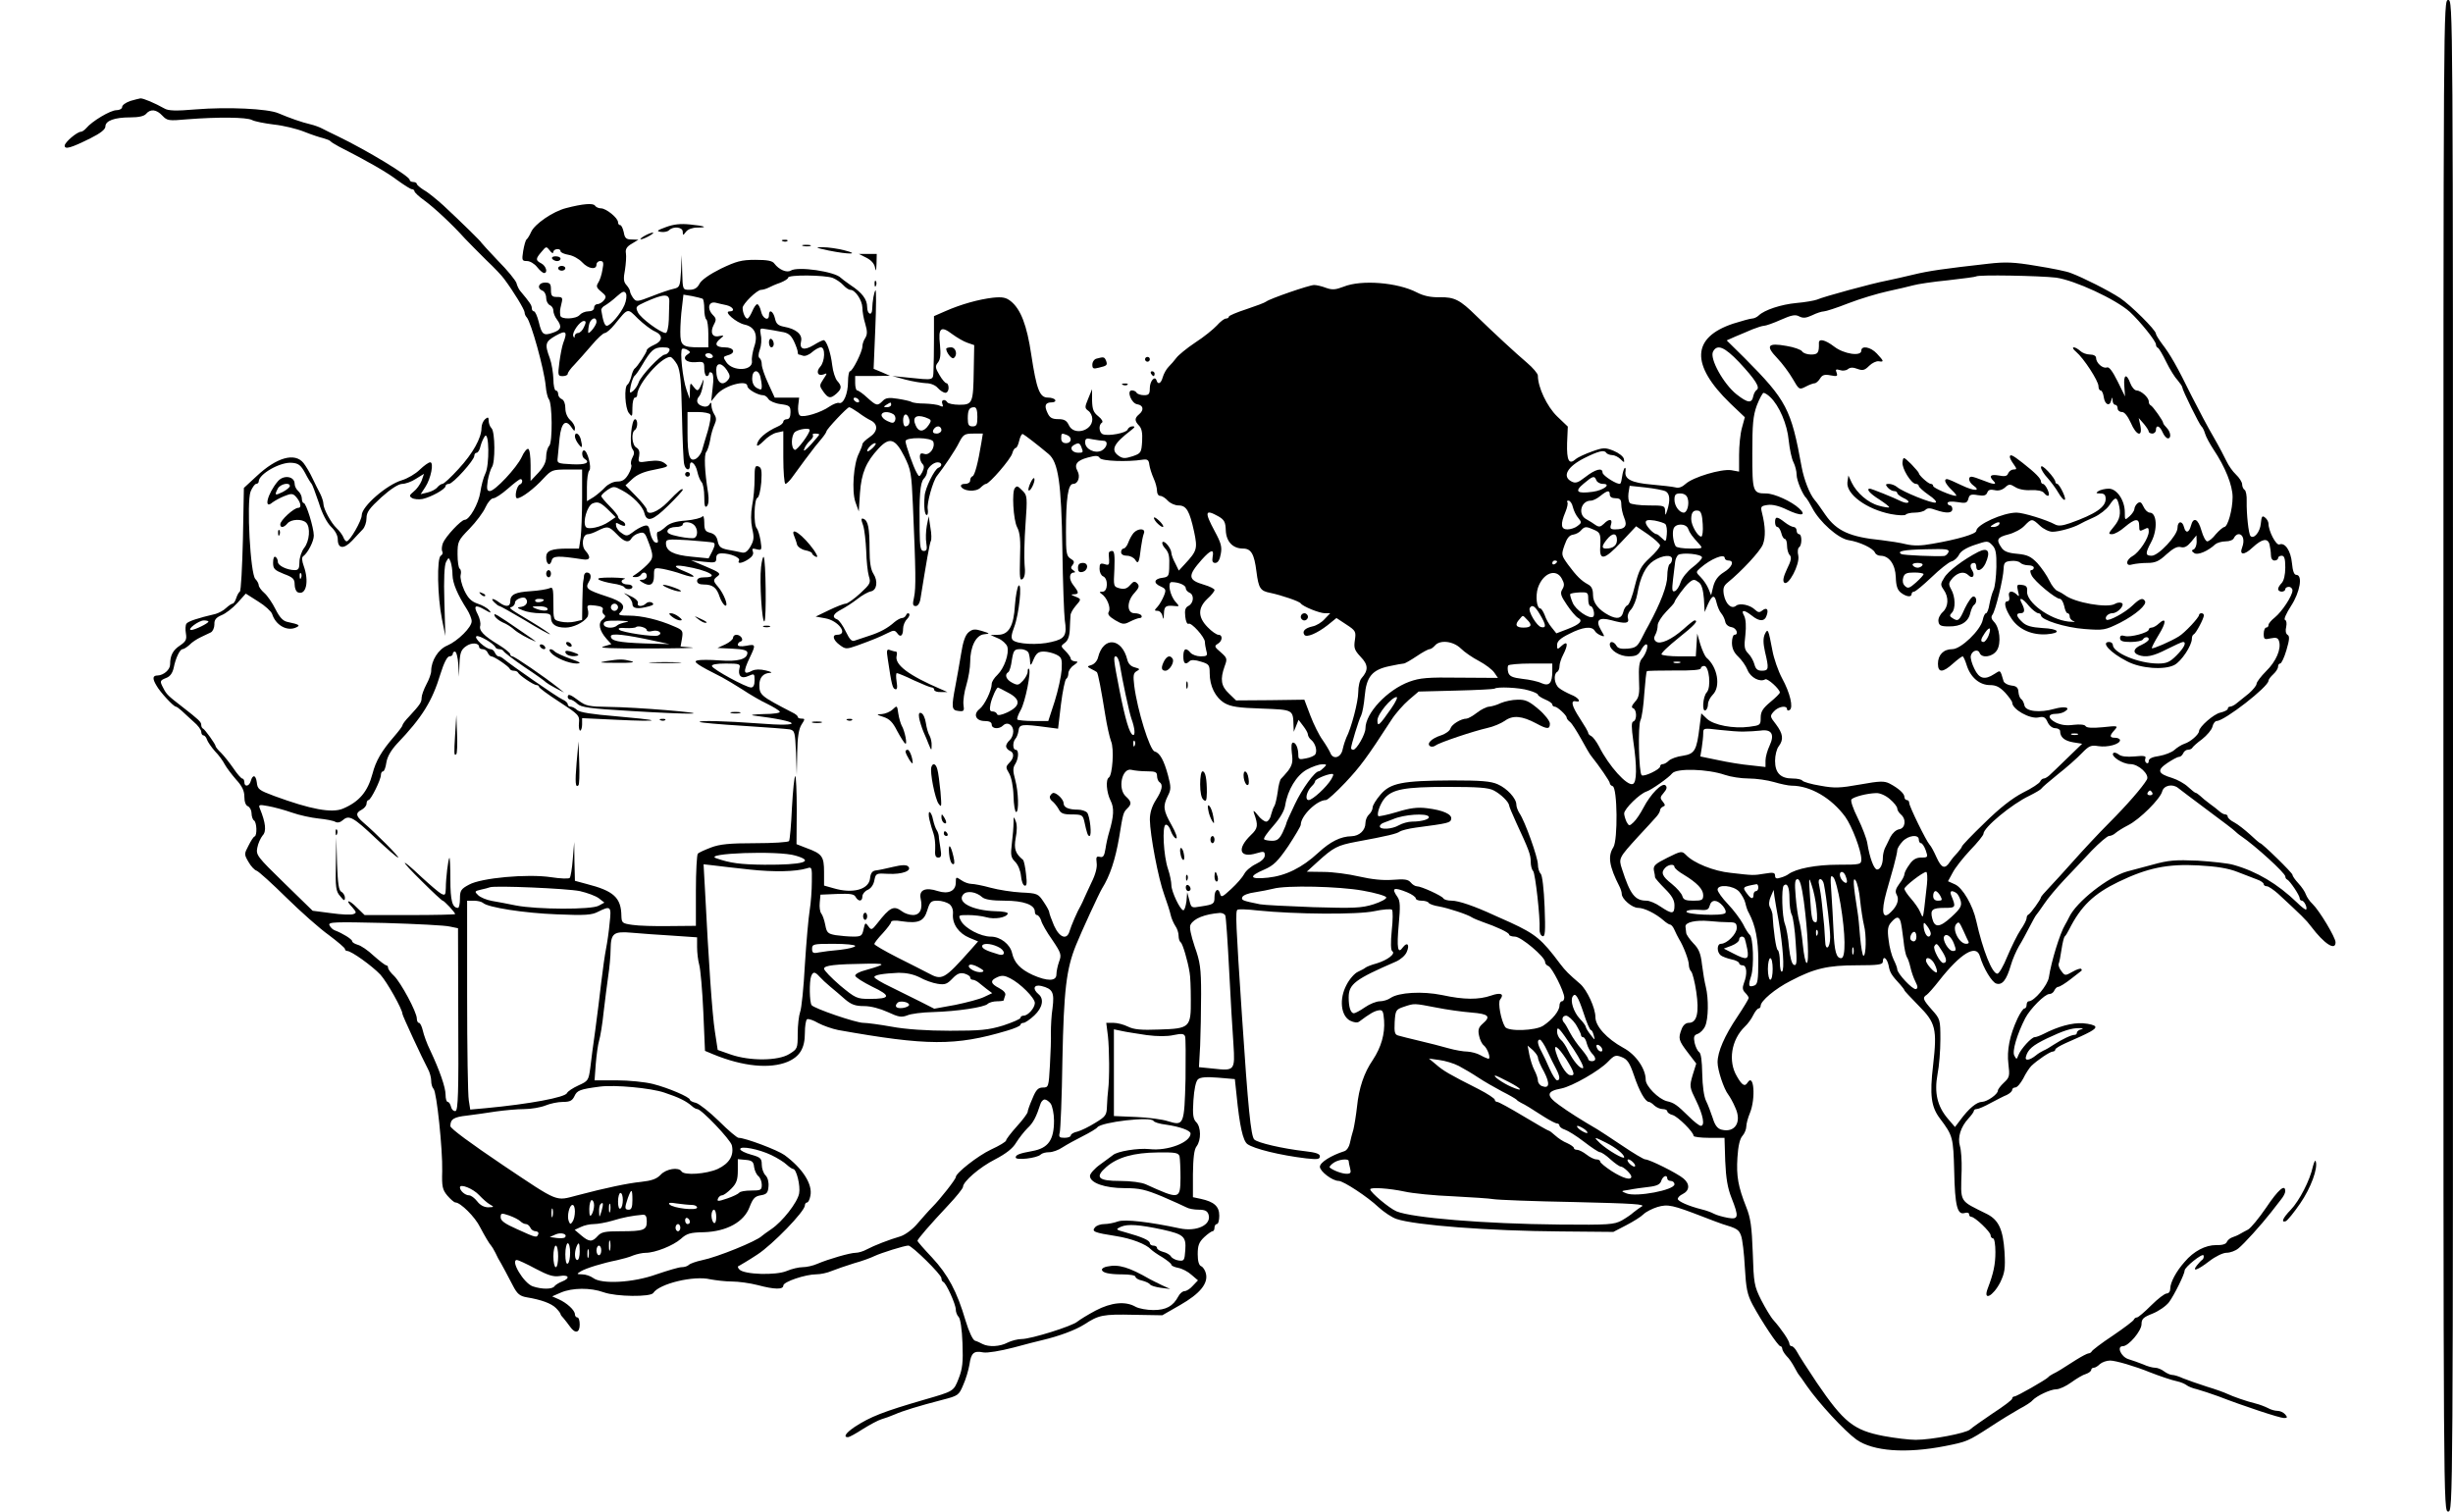 <svg xmlns="http://www.w3.org/2000/svg" version="1.0" width="1365.333" height="841.333" viewBox="0 0 1024 631"><path d="M1020 315.5c0 314.8 0 315.5 2 315.5s2-.7 2-315.5S1024 0 1022 0s-2 .7-2 315.5zM54.3 42.2c-1.8.6-3.3 1.7-3.3 2.4 0 .8-1.1 1.4-2.4 1.4-2.5 0-10.2 4.6-12.6 7.5-.7.8-1.7 1.5-2.2 1.5-1.6 0-6.8 4.4-6.8 5.8 0 1.7 2.6 1 10.8-3.1C42 55.6 44 54 44 52.8c0-2.4 3.8-3.8 10.4-3.8 3.5 0 5.8-.5 6.6-1.5 1.8-2.1 4.3-1.9 6.8.8 2 2.1 2.6 2.2 10.4 1.5 12.8-1 24.7-.9 27 .3 1.1.6 5.2 1.4 9.2 1.9 3.9.4 9.6 1.8 12.6 3s6.6 2.4 8 2.7c1.4.4 2.7.9 3 1.3.3.4 1.9 1.3 3.5 2.2 11.4 5.8 19.7 10.5 24.2 13.9 2.9 2.1 5.7 3.9 6.3 3.9.5 0 1 .4 1 .8 0 .5 1.9 2.3 4.3 4 4.1 3 11.5 9.9 16.8 15.8 1.5 1.6 5.5 5.6 8.8 8.9 3.4 3.2 6.8 6.8 7.6 8 3.9 5.2 8.5 12.8 8.5 13.9 0 .7.4 1.6.9 2.1 1.8 2 7.2 21.4 7.9 28.5.2 2.5.8 5 1.3 5.6 1.5 1.8 1.6 18.1.2 19.5-.7.7-1.3 2.8-1.3 4.5 0 2.3-1 4.3-3.2 6.7l-3.3 3.5v-6.6c0-3.6-.4-6.7-1-6.8-.5-.2-1.8 1.3-2.7 3.4-2.1 4.5-11.2 14.2-13.3 14.2-1.2 0-1.4-.8-.9-4.3.4-2.3 1.2-4.8 1.7-5.6 1.5-1.8 1.4-14.8-.1-16.3-.7-.7-1.2-2.1-1.2-3.1 0-1.6-.3-1.7-1.5-.7-.8.7-1.5 2.3-1.5 3.7 0 4.1-3.6 10.6-9.6 17.1-3.1 3.4-6.1 6.2-6.7 6.2-.5 0-1.5.7-2.1 1.4-.6.8-2.4 1.8-4.1 2.2l-2.9.7 1.9-2.9c2.4-3.6 3.7-10.4 2.1-10.4-.7 0-2.6 1.4-4.4 3.1-1.7 1.7-5.1 3.7-7.5 4.4-6.3 1.9-16.7 10.9-16.7 14.6 0 2.2-4.9 10.8-6.3 10.9-.4 0-1.1-.8-1.4-1.8-.4-.9-1.6-2.6-2.8-3.7-2.4-2.3-5.5-8.1-5.5-10.2 0-.8-.6-2.7-1.3-4.1-.8-1.5-2.3-4.5-3.3-6.6-1-2.2-2.7-5-3.7-6.3-3.6-4.5-11.2-2.4-19.6 5.5l-5.3 4.9-.4 21.4c-.3 11.7-.8 21.6-1.3 21.9-.5.3-1.1 1.5-1.5 2.7-.4 1.3-1.1 2.3-1.5 2.3-.4 0-1.6.8-2.7 1.8-1.1 1.1-3.1 2.1-4.4 2.5-7.3 1.7-11.6 3.1-12.2 4.1-.4.6-.5 2.4-.2 4.1.4 2.5 0 3.3-2.5 5-2.9 1.9-4.1 4.1-4.1 7.9 0 2.2-2.7 4.5-5.2 4.6-2.1 0-2.3 1.2-.5 4.2 1.4 2.6 7.1 8.8 8.1 8.8.3 0 1.4.8 2.4 1.7 1 1 3.3 3 5 4.6 1.8 1.5 3.2 3.4 3.2 4.2 0 .8.4 1.5.9 1.5s1.2.8 1.5 1.8c.3.9 1.8 3.1 3.3 4.8 1.6 1.6 3.4 4.1 4.1 5.5.7 1.3 2.8 4.1 4.7 6.3 2.6 2.8 3.5 4.8 3.5 7.2 0 2.2.6 3.7 1.5 4 .8.4 1.5 1.7 1.5 2.9 0 1.3.5 2.7 1 3 1.2.7 1.4 6.2.3 6.7-.5.1-1.6 1.9-2.6 3.9-1.8 3.4-1.8 3.6 0 6.7 1 1.8 2.5 3.4 3.4 3.7.9.3 6.5 5.4 12.5 11.3s13.9 12.9 17.7 15.6c3.7 2.8 6.7 5.3 6.7 5.8 0 .4.4.8.9.8 1.8 0 10.5 6.3 13.9 9.9 2.8 3.1 9.2 14.5 9.2 16.4 0 .7 8.3 18.6 10.6 22.9.8 1.4 1.4 3.7 1.4 5 0 1.3.4 2.8 1 3.4 1.3 1.3 3.8 25.2 3.6 34.3-.2 6.5.1 7.8 2.2 10.3 1.3 1.5 2.8 2.8 3.3 2.8 2.1 0 8.2 6 10.3 10.3 1.9 3.6 3.9 7 4.6 7.7.3.3 1.1 1.6 1.8 3 .6 1.4 1.7 3.4 2.4 4.5 1.3 2.4 2 3.6 4.9 9.2 1.8 3.5 2.9 4.4 5.8 4.9 6 1 10.2 2.5 12.2 4.5 1.1 1.1 1.9 2.2 1.9 2.5 0 .3.6 1.1 1.3 1.8.6.8 1.9 2.3 2.7 3.5 2.1 3 4 2.6 4-.9 0-1.7-.4-3-1-3-.5 0-1-.6-1-1.3 0-1.7-3.4-4.8-6.8-6.3l-2.7-1.2 3.7-1.6c4.7-2 12.3-2.1 17.8-.1 5.3 1.9 19.6 2 20.7.3 2.5-3.9 17-7.4 23.9-5.7 2.2.4 6.2.9 8.9.9 2.8 0 7.7.7 10.8 1.5 7.1 1.9 10.7 1.9 10.7.2 0-1.6 9.3-4.7 13.8-4.7 1.7 0 4.6-.6 6.4-1.4 1.8-.7 6-2.2 9.3-3.2 3.3-.9 7.1-2.3 8.5-3 2.7-1.3 12.6-4.4 14.2-4.4 1.5 0 13.8 12.1 13.8 13.6 0 .7.3 1.4.8 1.6 1.2.5 5.2 9.3 5.2 11.5 0 1 .5 2.4 1.2 3.1.7.7 1.4 5.1 1.6 11 .3 7.9 0 10.6-1.6 14.7-2.1 5.4-2.1 5.3-14.2 8.8-17.2 5-22.6 7.1-29.2 11.4-3.7 2.5-4.9 4.3-2.8 4.3.5 0 3.3-1.5 6.2-3.4 2.9-1.8 6.4-3.7 7.8-4.1 1.4-.4 3.9-1.3 5.5-2 3.4-1.5 9.9-3.5 19.9-6.1 6.6-1.7 6.9-1.9 8.7-6.2 1.1-2.4 2.2-6.2 2.6-8.5.7-4.9 1.8-5.9 5.8-5.1 1.7.3 7.1-.6 12.5-2 5.2-1.4 10.6-2.8 12-3.1 7.2-1.7 13.9-4.2 17.7-6.6 6-3.9 7.6-4.3 20.7-4l11.8.2 7.5-4.3c8.2-4.7 11.8-9 10.7-13.2-.3-1.3-1.2-2.7-2-3-.9-.4-1.4-2.1-1.4-5 0-3.6.5-5 2.7-7.1 1.5-1.4 3.1-2.5 3.5-2.5.5 0 .8-.7.8-1.5s.5-1.5 1-1.5c.6 0 1-1.6 1-3.5 0-3.9-2.2-5.8-7.7-7l-3.3-.7v-9.6c.1-6.9.5-10.3 1.5-11.6 2-2.6 1.9-8.1-.1-10.1-1.3-1.3-1.6-3.1-1.2-9.1.3-4.6 1-8 1.9-8.8 1-.9 3.5-1.1 8.4-.7l7 .6.7 6.5c1.3 13.2 2.7 19.2 4.5 20.6 2.7 2 13.7 4.7 24.6 6 4.7.5 5.7.4 5.7-.9 0-1-1.7-1.6-6.2-2.1-9.5-1.1-19.8-3.5-21.2-4.9-1.4-1.4-2.6-13.4-5.1-51.2-2.6-39-2.8-44.2-1.9-44.7.5-.3 4.3-.2 8.4.3 15.7 1.6 41.7 1.8 48.7.3 3.7-.8 7-1 7.4-.6.4.4.4 4.3-.1 8.7-.5 5-.4 8.2.2 8.6 1.6 1-1.9 3.7-6.5 5.1-2.3.6-4.4 1.5-4.7 1.8-.3.3-1.6 1-3.1 1.7-1.4.6-3.6 3.1-4.8 5.5-3.1 5.8-2.4 12.8 1.5 14.9 1.7.8 3 1 3.8.4 4.4-3.3 6.3-4.4 8.1-4.7 1.7-.3 2 .3 2.3 4.2.4 5.6-1.2 11.2-4.7 16.5-3.7 5.4-5.8 11.7-6.6 19.5-.4 3.6-1.1 7.8-1.5 9.5-.5 1.6-1.2 4.3-1.5 5.8-.3 1.5-1.3 3-2.3 3.3-5.6 1.8-10.2 4.7-10.2 6.5 0 1.9 5.2 5.9 7.8 5.9 2 0 12.2 6.7 16.7 11 2.2 2 5.6 4.3 7.5 4.9 7.6 2.6 38.6 5 68.5 5.2l22 .2 5.4-2.8c2.9-1.5 6.1-3.5 7.1-4.5 1.1-1.1 3.7-2.4 5.9-3.1 4.4-1.3 6.4-.8 19.1 4.1 3 1.2 6.6 2.5 8 3 6 1.8 6.9 2.3 7.8 4.8.6 1.5 1.3 7.5 1.6 13.3.5 8.8 1 11.3 3.2 15.5 3.7 6.9 10.7 17.4 11.6 17.4.4 0 .8.5.8 1 0 .6.8 2 1.8 3.1 1.1 1 2.5 3.2 3.3 4.7.8 1.5 1.6 2.9 1.9 3.2.3.3 1.7 2.3 3.2 4.5 5 7.2 15.8 18.9 20.8 22.5 6.9 4.9 20.7 5.9 37 2.7 9.1-1.8 9.6-2 19-8.1 4.1-2.7 9.5-6 12-7.4 2.5-1.3 5-2.9 5.5-3.6 1.8-1.9 7.5-4.6 9.9-4.6 1.3 0 4.1-1.3 6.3-2.9 2.2-1.6 4.9-3.2 6.1-3.5 1.2-.4 2.2-1.2 2.2-1.7s.5-.9 1.1-.9c.6 0 1.7-.7 2.5-1.5.9-.8 2.8-1.5 4.3-1.5 2.3 0 10.5 2.4 16.6 4.9 4.1 1.6 9.1 3.3 11.5 3.8 1.4.3 3 1 3.7 1.5.7.6 2.7 1.4 4.5 1.8 1.8.5 5.8 1.8 8.8 2.9 10.6 4.1 25.7 9.1 27.5 9.1 1.4 0 1.5-.3.5-1.5-.7-.8-2.1-1.5-3.2-1.5s-2.9-.5-4.1-1.2c-1.2-.6-3.5-1.5-5.2-1.9-3.7-.9-9.4-2.9-11.7-4-1-.5-4.8-1.9-8.5-3-3.8-1.2-8.2-2.8-10-3.5-1.7-.8-3.7-1.4-4.5-1.4-.8 0-2.3-.7-3.4-1.5-1-.8-2.7-1.5-3.7-1.5-1.1 0-3.3-.6-5-1.4-1.8-.7-4.5-1.7-6.2-2.2-3.1-1-5-5.4-2.3-5.4 2.4 0 7.8-6.4 7.8-9.2 0-2.2.8-2.9 4.6-4.4 2.5-1 5.6-3.1 6.9-4.8 2.2-3 6.5-11.7 6.5-13.2 0-1.4 7.5-7.4 7.9-6.3.2.6 0 1.4-.5 1.8-.5.3-1.5 1.4-2.3 2.4-2.2 2.8.3 2 5.2-1.8 2.6-2 5.7-3.5 7.2-3.5s3.7-.8 4.9-1.8c2.4-1.9 9.6-9.9 13.6-15 1.4-1.8 3.3-4.3 4.2-5.4 1-1.2 1.8-2.7 1.8-3.5 0-3.2-2.9-.7-8 6.9-3 4.4-6.4 8.5-7.5 9.1-1.1.6-2.7 1.4-3.5 1.9-.8.5-2.3 1.1-3.2 1.4-.9.3-1.9 1.2-2.2 1.9-.3.9-2 1.4-4.5 1.3-4.4 0-9.3 2.5-13.1 7-3.5 3.9-6 8.6-6 11.1 0 1.2-.6 2.1-1.5 2.1-.8 0-3.7 2.2-6.5 5s-5.4 5-5.9 5-1.1.4-1.3.9c-.1.5-4.1 3.5-8.8 6.7-4.7 3.1-8.6 6.1-8.8 6.6-.2.4-.8.8-1.3.8s-2.8 1.2-5.2 2.7c-5.9 3.8-8 5.1-9.7 5.9-.8.4-1.7 1-2 1.4-.9 1-13.1 8-14.1 8-.5 0-.9.4-.9.9s-3.7 3.3-8.2 6.2c-4.4 3-8.7 6-9.4 6.7-1.6 1.5-16 4.3-22.7 4.3-2.6 0-8.6-.7-13.4-1.6-12.5-2.4-16.6-5.7-27.9-22.3-3.8-5.7-7.5-11.4-8.2-12.8-.7-1.3-1.7-2.4-2.3-2.4-.5 0-.9-.5-.9-1 0-1.2-3.3-6.1-6.6-9.8-1.2-1.3-3.5-5.2-5.2-8.5-2.9-5.8-3.1-7-3.5-19.7-.4-10.9-.9-14.5-2.7-19-3.4-8.6-4.2-12.9-3.7-20.8.3-4.8 1-7.8 2.1-9 .9-1 1.6-2.8 1.6-3.9s.7-3.7 1.5-5.6c2.5-6.1 1.7-17-1-12.7-1.1 1.8-2.3 1.1-4.4-2.6-3.8-6.3-2.4-15.3 3.3-20.8 1.2-1.1 2.8-3.3 3.5-4.8.8-1.6 1.8-2.8 2.3-2.8.4 0 .8-.5.8-1.1 0-2 6-7.1 12.5-10.4 9.9-5.2 15.5-6.5 27.7-6.5 8.9 0 10.8-.3 10.8-1.5 0-2.7 1.7-1.6 2.4 1.5.5 3 1.2 4.1 4.9 8.1.9 1 1.7 2.1 1.7 2.3 0 .3 2.7 3.1 5.9 6.4 7.2 7.2 7.8 9.8 6.1 24.8-1.5 12.7-.8 17.5 2.8 22.3 5.5 7.3 5.6 7.9 6 22.1.3 14.4 1.3 18.4 4.4 17.4 1-.3 1.8-.1 1.8.5s.4 1.1.9 1.1c1.5 0 8.1 6.3 8.1 7.7 0 .7.5 1.3 1 1.3.6 0 1 2.6 1 5.7 0 5.2-.8 8.9-3.2 15.2-2.1 5.5 2.2 3.3 5.2-2.5 1.9-4 2.2-5.7 1.8-12.8-.6-9.2-2.4-13.2-7.2-15.7-12-6-11.1-4.4-10.7-18.4.1-3.9-.2-8.4-.7-10-1.1-3.6.3-8 3.5-11.5 1.3-1.4 2.3-2.8 2.3-3.2 0-.5.6-.8 1.3-.8.6 0 3.2-1.1 5.7-2.5 2.5-1.3 5.5-2.9 6.8-3.4 1.2-.6 2.2-1.5 2.2-2.1 0-.5.6-1 1.3-1 .8 0 2.2-1.7 3.3-3.7 1-2.1 2.6-4.5 3.4-5.3 2.5-2.4 7.8-6 9-6 .5 0 1-.4 1-.8 0-.5 1.9-1.6 4.3-2.7 10.1-4.4 12.8-5.8 12.4-6.9-.2-.6-2.5-1.2-5.1-1.4-4.5-.3-10.4 1.3-16.6 4.5-1.4.7-3 1.3-3.6 1.3-1.3 0-5.8 4.9-6.8 7.5-.7 1.9-.8 1.9-1.7.2-1-1.7 1.1-8.9 4.6-15.7 2-3.8 8.1-10 10-10 .9 0 1.8-.7 2.1-1.5.4-.8 1.1-1.5 1.6-1.5.6 0 2.9-1.4 5.2-3.2 2.2-1.7 4.3-3.3 4.5-3.5.2-.2.2-.5-.1-.8-.3-.3-1.9.2-3.6 1.2-3 1.7-3.2 1.7-4.6-.2-.9-1.1-1.4-2.5-1.2-3.1.3-.6.8-3.3 1.2-6 .4-2.7 1-5.1 1.3-5.4.4-.3 1.2-1.6 1.9-3 4.9-9.7 10.2-14.8 20.5-19.8 12.2-5.9 20.6-7.6 33.5-6.9 7.5.4 12.4 1.2 16.2 2.7 3 1.2 6.7 2.6 8.3 3.2 1.5.5 2.7 1.4 2.7 1.9s.6.9 1.3.9c.7 0 2.9 1.5 4.8 3.2 9.7 9 11.6 10.8 13.7 13.6 5.5 7.3 10.2 10.3 10.2 6.6 0-2-6.7-13.2-9.6-16-1.2-1.1-2.4-2.9-2.8-4-.3-1-1.7-3.1-3.1-4.6-1.4-1.5-2.5-3.1-2.5-3.6 0-.8-12.7-13.2-13.5-13.2-.2 0-2.1-1.6-4.2-3.6-2.1-1.9-5-4.2-6.5-5-1.6-.8-2.8-1.9-2.8-2.4 0-.6-.5-1-1.1-1-.6 0-1.6-.6-2.4-1.3-.7-.6-2.5-2.1-4.1-3.2-1.5-1.1-3.3-2.6-4-3.3-.7-.6-1.5-1.2-1.8-1.2-.3 0-1.7-1.1-3.2-2.5-1.5-1.4-4.4-3-6.6-3.7-6-1.8-6.5-3.2-2.1-6.2 2.1-1.4 4.3-2.6 4.9-2.6.7 0 1.4-.7 1.8-1.5.3-.8 1.2-1.5 2-1.5s1.6-.4 1.8-.8c.2-.4 2-2.1 4.1-3.6 2-1.6 4-3.9 4.3-5.2.3-1.3 1.1-2.4 1.8-2.4 3.2 0 21.6-14.3 21.6-16.8 0-.5.9-1.7 2-2.7 1.1-1 2-2.4 2-3.2 0-.7.4-1.3.9-1.3s1.7-2.5 2.6-5.6c1.3-4.4 1.4-5.9.4-6.4-.7-.5-.9-1.8-.5-3.3.3-1.5.1-2.7-.5-2.9-.6-.2.5-2.7 2.5-5.8 3.8-5.8 5-13 2.2-13-.9 0-1.5-1.6-1.8-4.9-.5-5.2-2.9-8.7-5.2-7.8-1.4.6-4.6-5.6-4.6-8.7 0-.7-.6-1.9-1.4-2.5-1.2-1-1.5-.6-1.8 2.5-.3 3.5-2.9 6.6-4.3 5.2-.8-.8-1.7-9.1-1.6-14.5.1-2.3-.3-4.5-.9-4.8-.5-.3-1-1.4-1-2.3 0-.9-1.2-2.8-2.6-4.1-1.4-1.3-3.1-3.8-3.9-5.5-.8-1.7-3.2-6.3-5.4-10.1-2.3-3.9-6.3-11.5-9.1-17-6.2-12.6-9-17.5-12.4-21.9-1.4-1.9-2.6-3.8-2.6-4.3 0-1.5-10.5-11.9-15-14.9-4.7-3.1-15.4-8.5-20.5-10.4-1.6-.7-8.1-2-14.4-3-9.4-1.6-13-1.7-20-.9-18.7 2.1-24.9 3-31.1 4.5-3.6.9-8.7 2-11.5 2.6-5.8 1.1-26.1 6.6-29 7.9-1.1.4-4.9 1.1-8.5 1.4-6.5.6-13.4 2.9-15.8 5.2-.7.7-2 1.3-2.8 1.3-.7 0-4.3 1-7.8 2.1-17.5 5.8-17.9 17.2-1.3 33.3l6.1 5.8-1.2 4.4c-.7 2.4-1.2 7.5-1.2 11.4v6.9l-3.3-.6c-4.2-.6-15.9 2.9-19 5.7-1.4 1.3-2.9 1.9-4.2 1.5-1.1-.3-5.6-.8-10-1.2-8.4-.7-11.5-2.3-10.9-5.6.1-1.1 0-1.6-.4-1.3-.3.4-.8 1.9-1 3.4-.2 1.5-.5 2.9-.8 3.1-.8.8-7.4-3.3-7.4-4.6 0-2.2-3-1.4-7.1 1.8-3.2 2.5-4.2 2.8-5.9 1.9-4-2.1-1.7-6.2 5.5-9.8 5.6-2.8 8.2-3.5 9-2.2.3.5 1.5 1 2.5 1s2.6.8 3.5 1.7c1.6 1.6 1.7 1.5 1.4-.1-.2-1-2.1-2.5-4.3-3.4-3.5-1.4-4.3-1.4-9 .3-2.8 1-5.9 2.4-6.8 3.2-2.8 2.5-3.8.6-3.6-6.7l.3-6.9-4.5-4.3c-4.2-4.1-8-12.1-8-17 0-.8-2.1-3.3-4.6-5.4-4.7-4-13.7-12.3-21.2-19.6-6.7-6.6-9-7.8-15.2-7.7-3.8.1-6.8-.6-9.5-2-8.1-4.2-23.2-5.4-30.6-2.4-3.4 1.3-4.7 1.4-7.3.5-1.8-.7-4-1.2-5-1.2-2 0-18.5 5.7-20 6.9-.6.5-4.4 1.9-8.3 3.2-4 1.3-7.3 2.7-7.3 3.1 0 .4-.5.8-1.2.8s-2.4 1.3-3.8 2.9c-1.4 1.5-5.4 4.8-9 7.1-3.6 2.4-7.1 5.3-7.9 6.4-.8 1.1-2.3 2.8-3.3 3.8-.9.9-2 2.9-2.4 4.3-.7 2.6-2 3.3-2.6 1.3-.7-2.1-2.8.3-2.8 3.3 0 2.4-.4 2.9-2.4 2.9-1.4 0-2.8-.5-3.1-1-.3-.6-1.2-1-2-1-2.3 0-.2 5.5 2.3 5.8 2.5.4 2.9 2.4.7 4.2-1.9 1.6-1.9 2.7 0 4.7 1.1 1.1 1.5 3 1.3 6.5-.3 4.8-.5 5.1-4 6.3-3.1 1-4.1 1-5.8-.2-3.4-2.4-2.2-5 5.1-10.6 1.7-1.3 1.9-1.7.7-1.7-.9 0-1.8.6-2.1 1.4-.6 1.4-8 2.8-10.3 1.9-1.6-.6-1.9-3.9-.4-4.8.6-.4 0-1.5-1.5-2.7-2-1.6-2.5-2.8-2.6-6.6v-4.7l-1.6 3.9c-1.5 3.6-1.5 4 0 5.1 1 .7 1.7 2.2 1.7 3.5 0 5-7.8 7-9.8 2.5-.9-1.9-1.9-2.5-4.4-2.5-2.6 0-3.6-.6-4.5-2.6-1.5-3.1-.9-4.4 1.8-4.4 1.1 0 1.7-.5 1.4-1-.3-.6-1.7-1-3.1-1-3.4 0-4.7-3.5-6.9-18-1.8-12.2-4.4-18.9-8.5-22.2-2-1.6-3.5-1.9-7.5-1.5-5.9.7-13.2 2.7-19.8 5.6l-4.8 2.1v9.2c0 5.1-.1 11.1-.2 13.3-.2 4.5.6 4.3-11.2 3.1l-6-.6 5.5 1.5c3 .8 6.9 1.4 8.6 1.5 1.8 0 3.9.8 4.9 2 1 1.1 2.4 2 3.2 2 .7 0 1.3-.9 1.3-2s-.4-2-.9-2-1.8-1.5-2.9-3.4c-1.8-3-1.9-3.7-.6-5.3 1-1.3 1.2-3.4.8-7.4-.8-7 .4-8 5.1-4.4 1.9 1.4 4.8 3.1 6.3 3.6l2.9 1-.2 10.7c-.2 13.5-.5 14.2-6 14.2-2.4 0-4.7-.5-5-1-1-1.6-2.8-1.1-2.1.6.5 1.3.2 1.4-1.1.8-1-.5-3.8-.8-6.3-.9-2.5 0-4.9-.3-5.5-.7-.5-.3-3.1-.9-5.7-1.3-3.7-.6-5.1-.4-6.3.9-2.2 2.2-2.6 2.1-6.5-1.4-1.8-1.7-3.7-3-4.2-3-.4 0-.8-1.4-.8-3v-3h7.3l7.2-.1-3.4-1.5-3.4-1.4.7-16.7c.4-9.2.4-16.4.1-16.1-.6.6-1.3 4.5-1.4 8-.1 2.9-2.1 2-2.1-1 0-3.2-2.1-6-7-9.2-1.9-1.3-3.7-2.7-4-3-2.4-2.6-18-4.9-20.9-3-1.7 1-4.9-.4-6.8-2.9-.8-1.2-2.9-1.6-8-1.6-5.8 0-7.9.6-14.4 3.7-4.6 2.3-8.1 4.7-8.9 6.3-.9 1.8-2.2 2.5-4.2 2.5-2.8 0-2.8 0-3-7.3l-.2-7.2-.3 6.7c-.4 6.4-.5 6.8-3.1 7.4-1.5.3-5.6 1.7-9.1 3.1-6.2 2.4-6.5 2.4-7.8.7-.7-1-1.3-2.2-1.3-2.8 0-.5-.7-1.7-1.5-2.6-1.2-1.3-1.3-2.7-.6-6.3.4-2.6.6-5.7.4-6.9-.3-1.7.3-2.8 2.4-4l2.8-1.7-2.8-.1c-2.2 0-2.9-.5-3.3-3-.4-1.7-1-3-1.5-3s-.9-.5-.9-1.2c0-1.8-5-5.8-7.1-5.8-1 0-2.1-.5-2.5-1.1-.7-1.2-5.2-.8-12.1 1-5.5 1.4-13.2 6.7-14.6 10-.6 1.4-1.5 2.8-1.9 3.1-.4.3-1 2.5-1.4 4.8-.6 3.9-.5 4.2 1.6 4.2 1.2 0 3.1 1.1 4.2 2.5s2.4 2.5 2.9 2.5c1.7 0 .9-2.9-1.1-4-2.5-1.3-2.5-1.9.1-4.9 1.9-2.3 2-2.3 3.4-.5.8 1.1 1.4 1.4 1.5.6 0-1.3 3-1.7 3-.3 0 .5 1.5 1.2 3.3 1.5 1.9.3 4.4 1.7 5.7 3.1 2.6 2.8 6 3.3 6 1 0-.8.7-1.5 1.6-1.5 1.3 0 1.5.7.9 3.6-.3 2-1.1 4.5-1.8 5.5-.9 1.4-.7 2.1 1.3 3.7 2.1 1.7 2.2 2.2 1.1 3.6-.7.9-2 1.6-2.7 1.6-.8 0-1.4.7-1.4 1.5 0 .9-.9 1.5-2.4 1.5-1.3 0-2.9.7-3.6 1.5-1.5 1.8-8 2-8.1.2-.2-1.9-.2-2 .5-5 .6-2.4.4-2.7-1.9-2.7-2.1 0-2.5-.5-2.5-3s-.4-3-2.5-3c-2.7 0-3.5 2.4-1 3.4.8.3 1.5 1.6 1.5 3 0 1.3.7 2.6 1.5 3 .8.3 1.5 1.3 1.5 2.3 0 1 .7 2.7 1.5 3.7 2.2 3 1.8 4.3-1.6 5.5-4 1.4-4.7.9-6-4.5-.6-2.4-1.5-4.4-2-4.4s-.9-.6-.9-1.3c0-1.2-.7-2.3-4.9-7.3-.5-.6-1.2-2-1.5-3.2-.4-1.2-3.8-5.4-7.7-9.3-3.8-4-6.9-7.4-6.9-7.5 0-.4-8.6-8.8-15.9-15.6-2.8-2.5-6.4-5.5-8.1-6.4-1.6-1-3-2.2-3-2.6 0-.4-.7-.8-1.5-.8s-1.5-.4-1.5-.9c0-1.5-17.4-12.1-30-18.2-2.5-1.2-5.4-2.6-6.5-3.2-1.1-.6-3.3-1.4-5-1.8-3.5-.8-8.6-2.6-13.3-4.6-4.4-1.9-21.2-2.7-34.6-1.6-8.1.7-11.4.6-13-.4-3.9-2.2-8.8-4.3-10-4.2-.6.1-2.6.6-4.3 1.1zM347.6 116c1.5.6 3.5 2 4.4 3 1 1.1 2.3 2 3 2 2 0 4.9 4.3 5 7.4 0 1.6.5 4.6 1.2 6.8.9 3.1.9 4.4 0 5.9-.7 1-1.2 2.6-1.2 3.5 0 2.2-4.1 10.4-5.2 10.4-.4 0-.8 2-.8 4.4 0 4.9-1.9 9.5-3.8 8.8-.6-.2-2.4.5-3.9 1.5-3.7 2.6-10.8 4.7-12.3 3.8-.7-.4-1-2.2-.8-4.1l.4-3.4h-10.2l-2.7-5.9c-1.5-3.2-2.7-6.8-2.7-7.9 0-1.2-.4-2.3-.9-2.7-.6-.3-.6-1.7.1-3.6.6-1.6.8-4.4.4-6-.5-2.9-.4-3 2.2-2.5 1.5.2 4.3.7 6.3 1.1 2.9.4 4 1.3 5.3 3.9.9 1.9 1.6 3.9 1.6 4.5 0 .6.2 1.1.4 1.1s1.1.2 1.8.5c.8.3 2.5-.3 3.8-1.5 1.3-1.1 2.9-2 3.7-2 1.9 0 1.7 5.9-.3 8.1-1.9 2.1-1 4.1 1.4 3.2 1.6-.7 1.6-.5-.1 2-1.7 2.6-1.7 2.8 0 5.2 2.1 2.9 3 3 5.5.8 2.2-2 2.3-3.1.3-5.3-.8-.9-1.8-3.9-2.1-6.6-.6-5.2-2.4-10.4-3.6-10.4-.4 0-2.3.9-4.2 2.1-4 2.4-6 1.7-5.2-1.6.7-2.8-2-5.2-7.1-6.1-2.5-.5-3.3-1.2-3.8-3.5-.7-3-2.5-4-2.5-1.4 0 2.8-2.7 1.5-3.3-1.5-.4-1.7-1.1-3-1.6-3s-1.4 1.3-2.1 3c-.7 1.6-1.6 3-2 3-.9 0-2-2.5-2-4.5 0-1.6 6-7.5 7.7-7.5.7 0 2.1-.4 3.1-.9.9-.5 3.2-1.5 5-2.1 1.7-.7 3.2-1.6 3.2-2.1 0-1.3 15.3-1.1 18.6.1zm510.7-.1c7.8 1.1 24.9 9 30.8 14.3 4.4 4.1 10.9 12.2 10.9 13.6 0 .6.3 1.2.8 1.4.4.1 2 2.8 3.5 5.9 1.5 3.1 3.7 6.6 4.8 7.7 1 1.2 1.9 2.5 1.9 2.9 0 1.1 7.2 15.7 8 16.3.4.3 1.1 1.6 1.5 3 .4 1.4 2 4.3 3.5 6.6 4.9 7.3 8 15 8 19.9 0 5.2-2 12.5-3.5 12.5-.5.1-2.1 1.4-3.5 3-1.3 1.7-2.9 3-3.6 3-.6 0-1.7-2-2.4-4.5-1.4-5-3.4-5.9-4.4-2-.8 3-2.2 3.3-2.9.5-.7-2.8-2.7-2.5-2.7.4 0 3.1-7.9 11.6-10.8 11.6-2.7 0-2.7-1-.2-5.7 2.8-5.2 2.4-12.3-.6-12.3-.8 0-2-1.1-2.6-2.5-.9-1.9-1.4-2.2-2.5-1.4-.7.6-1.3 1.7-1.3 2.4 0 .6-.9 2-2 3-2 1.8-2 1.7-2-1.6 0-5-3.3-9.9-6.7-9.9-1.6 0-3.5.5-4.3 1-1.2.8-1.1 1 .8 1 1.6 0 2.2.6 2.2 2.3 0 3.4-4.2 6.3-14.9 10.1-3.2 1.1-4.9 1.3-6.3.5-3.5-1.9-13.2-4.9-16-4.9-5.7 0-16.7 5-16.8 7.6 0 1.3-7.8 3.6-18.3 5.4-4.8.9-7.9.9-11 .2-2.3-.6-6.9-1.3-10.2-1.7-13.2-1.3-18.8-3.8-23.5-10.6-1.9-2.8-3.9-5.6-4.5-6.2-2.1-2.5-4.4-8.4-5.4-13.7-4.4-24.3-6.3-27.9-23.9-45.6l-7.4-7.3 3.6-1.6c2-.8 5.2-2.2 7.1-3 2-.8 4.2-1.5 4.9-1.5.7 0 3.9-1.1 7-2.5 4.5-2 6.1-2.3 7.7-1.4 1.6.8 2.8.7 5.4-.5 1.8-.9 4-1.6 4.8-1.6.8 0 5.5-1.5 10.3-3.4 4.9-1.9 12.3-4.1 16.4-5 4.1-.9 8.9-2 10.7-2.5 1.7-.5 8.3-1.5 14.5-2.1 6.2-.7 11.5-1.4 11.7-1.6.8-.8 26.6-.3 33.4.5zm-597.6 11.4c-1.6 3.7-5.9 8.7-7.4 8.7-.9 0-1.6-2.1-2.3-6.5-.1-.6.6-1.5 1.6-2 1-.6 3.2-2.2 4.8-3.7 2.5-2.2 3.2-2.5 3.9-1.3.4.8.2 2.9-.6 4.8zm18.7-1.5c0 1.2-.1 4.7-.2 7.7-.1 3.1-.7 5.5-1.3 5.5-2.1 0-10.5-6.2-11.6-8.6-1.1-2.3-.9-2.5 3-4.3 7.8-3.5 10.2-3.6 10.1-.3zm13.9-1.1c.4.2.7 2.2.7 4.3 0 2.1.4 4.1.9 4.4.4.3.8 3 .8 6.1v5.5h-3.6c-7.3 0-8.1-.7-8.1-6.4 0-2.8.3-7.5.7-10.4l.6-5.2 3.6.6c2 .4 3.9.9 4.4 1.1zm10 2.7c2.8.7 3.8 2.6 1.2 2.6-2.6 0 2.8 4.7 6.3 5.5 4.3.9 5.8 4.3 4 9.4-.6 2-1.1 4.6-.9 5.8.5 4.2-8 4.5-10.7.5-1.4-2.1-1.4-2.3.6-2.9 3.6-.9 2.7-3.3-1.3-3.3-3.8 0-4.5-1.5-1.7-3.7 1.6-1.3 1.5-1.4-.6-1-2.9.7-3.9-1.6-2.2-4.8 1.1-2 1-2.6-.4-4-2.6-2.7-1.8-5.9 1.3-5.1.9.2 2.8.7 4.4 1zm-30 10.9c3.6 1.6 3.4 4.1-.3 5.7-1.6.7-3 1.7-3 2.2 0 .9-3.9 6.9-5.2 7.8-.3.3-1 1.8-1.3 3.3-.4 1.5-1.1 3-1.6 3.3-1.4.9-1 9.7.6 11.8 1.4 1.8 1.5 1.7 1.5-2.2 0-2.3.5-4.2 1-4.2.6 0 1-.5 1-1.1 0-4.5 10-15.9 13.8-15.9.6 0 1.9 1.5 2.9 3.2 1.3 2.7 1.7 6.8 2 21.3.2 9.9.6 19 .9 20.2.5 2.6 2.4 3.1 2.4.7 0-2.8 2.4-.9 3.1 2.5.4 1.8 1.2 3.8 1.8 4.4.6.6 1.1 3.3 1.1 6.1 0 3.7.3 4.7 1.1 3.9.7-.7.9-2.7.5-5.5-1.5-9.2-1.7-15.9-.8-17.1.6-.7 1.3-3 1.7-5.2.3-2.2 1.2-5 1.8-6.3.8-1.8.8-2.8-.1-4.2-.7-1.1-1.2-2.8-1.2-3.7 0-1.4-.2-1.5-.9-.4-.5.8-1.6 1.1-3 .6-2.2-.7-2.7-2.4-1.2-4.1.5-.5 1.2-2.5 1.5-4.4.5-3.1.5-3.2-.4-1-1.5 3.5-1.8 3.6-3.5 1.4-1.3-1.8-1.4-1.7-1.5 1.6l-.1 3.5-1.3-3.7c-1.6-4.6-2.9-16.5-1.8-17.2.4-.2 1.4 0 2.2.5 1.3.8 1.3 1 .1 1.8-2.6 1.6-.6 3.6 3.2 3.3 3.5-.3 3.7-.2 3.7 2.7 0 1.7.5 3.1 1 3.1.6 0 1-.5 1-1.1 0-.5.5-.7 1.1-.3.7.4.9 2.6.4 6.3l-.6 5.6 2.3-2.8c3.2-3.8 12.8-6.4 12.8-3.5 0 1.3 4.4 3.8 6.6 3.8.7 0 1.7.7 2.2 1.6.5.8 2.7 1.8 5 2.1 3.8.5 4.2.8 4.2 3.4 0 1.9-.5 2.9-1.5 2.9-.8 0-1.5.5-1.5 1 0 .6-1 1.5-2.2 2-5.2 2.3-8.7 5.4-8.8 7.8 0 .7 1.2-.1 2.8-1.7 1.5-1.6 3.9-3.2 5.5-3.5l2.7-.6v11c0 6 .4 11 .9 11 .4 0 1.7-1.2 2.7-2.6 2.5-3.5 8.6-11.7 9.6-12.9.5-.6 1.7-2.1 2.8-3.4 1.1-1.3 2-2.7 2-3 0-.9 8.7-10.1 9.5-10.1.4 0 2.1 1 3.8 2.2 1.7 1.3 4.1 2.8 5.2 3.3 3.2 1.6 3 4.7-.5 7-1.6 1.1-3 2.4-3 3 0 .5-.7 2.2-1.4 3.7-2.3 4.3-3.1 15.8-1.5 20.4l1.4 3.9.5-7.7c.6-8.4 2.6-13 7.7-18.5 4.6-5 7-4.3 10.8 3.2 2.8 5.6 3 7 3.6 20.5 1.2 27.3 1.3 34.5.5 38.2-.7 3.1-.6 3.8.7 3.8.9 0 1.7-1.2 2-3.3 2.4-14.9 3.8-23.1 4.3-23.9.3-.5.3-3-.2-5.6l-.7-4.7-.8 4c-.4 2.2-.5 5.5-.2 7.2.4 2.6.2 3.3-1.1 3.3s-1.6-1.4-1.7-8.8c-.2-14.2.2-19.6 1.7-21.3.8-.8 1.4-2.1 1.4-2.8 0-1.7 2.6-4.1 4.4-4.1 1.9 0 2.1 1.6.3 2.3-1.6.6-5.5 8.5-5.7 11.7-.4 4.6 0 8 .9 8 .4 0 .6-1.1.4-2.4-.5-2.4 2.2-12 3.9-14 2.7-3.4 7.6-10.6 9.2-13.9 1.7-3.3 2.3-3.7 5.9-3.7h4l-.6 3.7c-1.4 8.6-2.8 13.8-3.7 14.1-.6.2-1 1-1 1.8s-.9 1.4-2.1 1.4c-3.2 0-1.7 2.5 1.8 2.8 1.8.2 3.7-.3 4.6-1.2.9-.9 1.9-1.6 2.3-1.6 1.4 0 10.4-10.4 11-12.8.3-1.2 1-2.2 1.4-2.2.5 0 1.1-1.4 1.5-3.1.4-1.6 1-2.9 1.5-2.7.7.3 6.2 4.5 10.7 8.3 4.1 3.4 5.4 12 5.8 40 .2 13.7.7 26.9 1 29.3 1 6.5.1 7.9-5.6 9.2-5.6 1.4-14.4.9-16.1-.8-.8-.8-.6-2.3.6-5.5 2-5.2 3.4-18.7 1.8-17.2-.5.5-1.2 4.2-1.5 8.1-.5 8.8-2.6 12.4-7.1 12.4l-3.1.1 3.2 1.4c1.7.7 3.4 2.3 3.8 3.4.9 2.9-1.3 9.1-4.1 11.8-1.3 1.2-2.4 2.9-2.4 3.8 0 2.7-3 8.9-5.1 10.5-2.8 2.2-1.5 5 2.2 5 1.9 0 2.9.5 2.9 1.5 0 1.8 3.1 2 4.7.4 1.8-1.8 4.3-.3 4.3 2.4 0 1.4-.7 3-1.5 3.7-.8.7-1.5 1.8-1.5 2.5s.7 1.5 1.5 1.9c2 .7 1.9 3.1-.2 5.1-1.5 1.6-1.5 1.9 0 4.4.9 1.6 1.7 5.4 1.8 9.4.1 3.7.6 6.7 1.1 6.7 1.2 0 1-8.3-.4-13.5-1-3.6-1-5 0-6.5 1.5-2.4 1.6-6 .2-6-1.3 0-1.3-3.3-.1-4.6.5-.5 1.1-2 1.3-3.4.3-2.7 1.4-2.8 11.9-1.4l4.6.6 1.2-10.1c.7-5.6 1.7-10.4 2.2-10.7.5-.3.9-1.3.9-2.3 0-1 1-2.6 2.3-3.4 1.8-1.3 1.9-1.6.5-1.6-1-.1-1.8-.6-1.8-1.1 0-.6-1-2-2.2-3.2-2-2-2.1-2.1-.2-3.5 1.2-.9 1.9-2.7 2-5.6.1-2.3.2-4.9.3-5.8 0-.9 1-2.6 2.1-3.9 2.5-2.9 2.5-2.9-.2-4-1.8-.7-1.9-.9-.5-.9 2.2-.1 2.2-.7-.2-3.8-2-2.5-1.8-5.3.3-5.3.6 0 .5-.4-.3-.9-1.1-.7-1.2-1.3-.3-2.3.8-1.1.7-1.7-.9-2.6-1.7-1.1-1.9-2.4-1.9-11 0-14.4.9-20.2 3-20.2s3.1-3.1 1.8-5.4c-1.5-2.7-.2-4.4 4.3-5.6 3.3-.9 4.4-.9 5 .2.8 1.3 11.5 1.7 17.9.7 2-.3 2.6.1 2.8 2.1.2 1.4 1 3.9 1.8 5.7.8 1.7 1.4 4 1.4 5.2 0 1.2.6 2.1 1.3 2.1.8 0 2.2.9 3.2 2s3 2 4.5 2c3.3 0 4.6 2.3 6.5 11 1.5 7.1 1.2 8-3.9 13.5l-2.5 2.7-1.5-3.1c-.9-1.6-1.6-3.6-1.6-4.3-.1-1.9-2.8-5.3-3.7-4.5-.3.4.1 1.5.9 2.4 1.8 2 2.1 3.2 1.9 8.5-.1 3.2-.4 3.7-2.8 4-3.5.4-4 2.2-.8 3.6 2.2 1 2.4 1.4 1.4 3.9-.6 1.5-1.8 3.6-2.6 4.5-1.5 1.6-1.5 1.8 0 1.8.8 0 1.8 1 2 2.2.3 1.7.5 1.4.6-1 .1-3.2.8-3.6 4.6-3.2 1.9.2 1.9.1.3-1.7-2.4-2.6-3.5-8.3-1.7-8.3 3 0 5.9 1.3 5.9 2.5 0 .7.7 1.5 1.5 1.9 2.1.8 1.9 4.3-.3 5.5-1.4.7-1.7 1.8-1.4 4.5.2 2 .8 3.3 1.4 3 1.1-.7 6.8 5.6 6.8 7.6 0 .8.3 2.5.6 3.7.6 2 .3 2.3-2.4 2.3-1.6 0-3.5-.7-4.2-1.5-1.9-2.3-3-1.8-3 1.5 0 3.1.9 3.7 2.6 2 .6-.6 2.3-.6 4.7.2 3.4 1 3.7 1.4 3.7 4.8 0 5.5 2.4 10.2 6.2 12.5 2.6 1.5 5.7 2 15.5 2.3 13.3.5 13.1.4 13.3 7.2l.1 2.5 1-2.5 1-2.5 1.9 2.5c1.1 1.4 2 3 2 3.6 0 .6.6 1.7 1.4 2.3 1.7 1.4 2.6 4.5 1.7 6-.4.6-2.1 1.4-3.9 1.7-2.8.6-3.2.4-3.2-1.4 0-2.8-1-5.2-2.2-5.2-.7 0-.8 1.7-.5 4.4.5 3.6.2 4.9-1.5 7.3-1.2 1.5-2.6 3-3 3.4-.4.3-1.1 2.7-1.4 5.5-.4 2.7-1 5.3-1.4 5.9-.4.5-1 2.2-1.4 3.7-.3 1.6-1.3 2.8-2 2.8-.8 0-2.4-1.2-3.6-2.8-1.5-1.9-2-2.1-1.5-.7 1.8 5 1.7 6.3-1.3 9.1-6 5.8-4.8 9.8 2.4 7.6 3-.9 3.4-.8 3.4.9 0 1.2-1.4 2.5-3.7 3.6-2.1 1-4.3 2.9-4.9 4.2-.7 1.3-3.1 4.1-5.4 6.2-3.8 3.5-4.2 3.7-4.7 1.9-.7-2.6-2.3-1.5-2.3 1.5 0 2.8-.3 3.1-5.6 3.9-4 .7-4.1.7-4.9-2.6l-.9-3.3-.3 3.7c-.3 2.1-.8 3.8-1.3 3.8-1.3 0-5-7.8-5-10.5 0-1.3-.6-4.4-1.4-6.7-1.9-5.6-2.5-18-1-18.5.7-.2 1.7 1 2.2 2.7.6 1.6 1.6 3 2.2 3 .7 0-.2-2.5-1.9-5.5-3.5-6.2-3.7-7.9-1.6-12.2 1.4-2.7 1.4-3.7.1-8.6-1.7-6.3-3.4-9.4-5.6-10-2-.5-7.2-17.2-8.5-27.4-.5-4.2-.4-5.3 1-6.1 1.5-.8 1.4-1-.8-1.6-1.6-.4-2.7-1.5-3.1-3.2-2.3-9.2-10-9.8-12.2-1-.3 1.4-1.5 2.8-2.7 3.2-2 .6-2 .7-.1 1.7 1 .5 2.1 1.1 2.3 1.3.5.5 1.8 7.3 3.5 17.9.7 4.4 1.8 9.3 2.4 10.9 1.4 3.1.6 14.2-.9 15.2-1.4.8-1 6.2.7 9.6 1.6 3.1 1.4 6.5-.6 13.3-.5 1.6-1.2 4.7-1.5 6.8-.5 3.1-1 3.8-2.4 3.4-1.4-.3-1.6.1-1.3 2.5.3 1.9-.5 4.9-2.1 8.1-1.3 2.9-2.8 5.9-3.1 6.7-.3.8-1 2.2-1.4 3-1.5 2.5-4 8.4-4.7 10.7-1.1 3.9-4.2 2.8-6.5-2.3-1.1-2.6-2-5.1-2-5.6s-1.1-2.5-2.4-4.4c-2.2-3.3-2.6-3.5-9.2-3.8-3.8-.2-9.6-1.1-12.9-2-3.2-.9-6.9-1.6-8-1.6-1.1 0-3.1-.7-4.3-1.6-2.1-1.4-2.2-1.4-2.2 1 0 3.6-3.1 5-7.5 3.6-5.1-1.7-7.9-.5-7.2 3 1 4.5-.2 7-3.2 7-1.4 0-3.5-.7-4.5-1.5-3.5-2.6-5-1.9-10.4 5-2.2 2.8-2.5 2.9-3.7 1.2-1.2-1.7-1.4-1.6-2 1.2-.6 2.8-1 3.1-4.3 3.1-2 0-5.3-.3-7.4-.6-3.2-.6-3.7-1-4.3-4.3-.4-2-1.1-4.1-1.7-4.8-.5-.6-.8-2.7-.6-4.5l.3-3.3 6.9-.3c5.5-.2 7.2 0 7.8 1.3 1.2 2 2.8 1.9 2.8-.3 0-.9 1-2.2 2.2-2.7 1.4-.6 2.5-2.2 2.8-4 .6-2.9.7-3 5.8-2.7 5.8.3 10.1-1.3 8.3-3.1-.7-.7-2.6-.7-6.3.2-2.9.7-6.2 1.4-7.3 1.5-1.4.2-2.1 1.2-2.3 3.3-.5 4.7-7.3 6.5-15.3 4.1l-3.9-1.1V364c0-6.5-.8-7.6-7.4-10l-4.1-1.6.1-14.2c0-7.8-.3-14.2-.6-14.2-.4 0-1 5.9-1.4 13.1-.3 7.2-.9 13.5-1.2 14-.3.5-6.7.9-14.2.9-10.7 0-14.7.4-18.4 1.8-2.6 1-5.1 2.1-5.5 2.6-.4.4-.8 7.4-.8 15.4v14.7l-11 .1c-6 .1-13-.1-15.5-.5-4.2-.6-4.5-.8-4.6-3.7-.1-7.7-3.2-10.5-14.6-13.4l-4.8-1.3-.2-8.1-.1-8.1-.6 7.2c-.3 3.9-.9 7.5-1.3 7.8-.4.4-3.9.3-7.7-.3-10-1.5-29.3.3-34.3 3.1-3.4 1.8-3.8 2.5-3.8 5.9 0 2.1-.4 3.8-.8 3.8-2.4 0-3.2-3-3.2-11.9 0-5.2-.2-9.2-.4-9-.5.5-1.5 8.5-1.5 12.7-.1 2.8-.3 3.1-1.9 2.3-1-.5-4.7-3.7-8.3-7-9.3-8.8-9.2-7.4.3 1.9 4.4 4.4 8.3 8 8.6 8 .6 0 5.2 4.9 5.2 5.6 0 .2-8.5.4-18.9.4h-18.9l-3.2-3.1c-3.4-3.5-5.2-3.5-1.9-.1 1.7 2 1.8 2.3.4 2.8-.9.4-5.1.2-9.3-.4l-7.7-1-11.9-11.6c-11.3-11-11.8-11.7-11.2-14.7.3-1.8 1.4-4.1 2.2-5.1 1.7-1.7 1.3-5.3-1.1-11.2-.7-1.7-.4-1.8 3.4-1.1 2.3.4 6.8 1.6 9.9 2.7 3.1 1.1 8.2 2.2 11.2 2.5 3 .3 6.2.9 7 1.4.9.5 2.1.2 3.2-.8 2.5-2.2 4.4-1.1 13.7 7.7 4.7 4.4 8.8 8 9.3 8 .8 0-9.3-10.2-14.6-14.7-3.1-2.7-3.3-3.9-.6-5.3 1.1-.6 2-1.7 2-2.5s.4-1.5.8-1.5c1 0 5.2-8.5 5.2-10.5 0-.8.4-1.5.9-1.5s1.1-1.7 1.4-3.8c.4-2.4 2-5.1 4.4-7.7 10.5-11 14.7-17.7 18.2-29.3 1.4-4.5 2.8-7.2 3.7-7.2.8 0 1.4-.5 1.4-1 0-.6.4-1 .9-1 .6 0 1.2 2.4 1.4 5.2l.3 5.3.2-5.5c.2-4.5.7-5.8 2.7-7.2 2.3-1.7 5.5-1.5 5.5.3 0 .5.7.9 1.5.9.9 0 1.8.7 2.1 1.5.4.8 1 1.5 1.5 1.5 1.2 0 7.3 4.2 7.7 5.2.2.5 1 .8 1.7.8s1.5.3 1.7.7c.5 1.2 6.6 5.3 7.8 5.3.5 0 1 .3 1 .7 0 .5 3.9 3.3 8.5 6.3 8 5.2 8.5 5.7 8.2 8.7-.2 1.8.1 3.3.5 3.3s.8-1.2.8-2.6v-2.6l14.8.7c8.1.4 14.5.5 14.2.2-.3-.3-7-1-15-1.7-9.7-.8-15-1.6-16.1-2.6-.8-.8-2.1-1.4-2.7-1.4-.7 0-1.2-.5-1.2-1 0-.6-1-1.5-2.2-2-2.1-.9-21.7-14.5-24.5-16.9-.7-.6-1.6-1.1-2.2-1.1-.5 0-1.1-.7-1.5-1.5-.3-.8-1.1-1.5-1.8-1.5-2.1-.1-7.1-4.7-5.9-5.4 1-.6 7.2 3 7.9 4.6.2.5 1 .8 1.7.8s1.5.4 1.7.8c.2.5 4.1 3.5 8.8 6.7 4.7 3.1 8.7 6 9 6.4.3.3 2.1 1.4 4 2.4l3.5 1.8-2.5-2c-5.5-4.4-18.2-13.1-19.1-13.1-.5 0-.9-.4-.9-.9s-2.2-2.3-4.8-3.9c-6.3-3.8-8.4-6-7.7-8.1.2-.9-.2-2.9-1-4.5-2-3.8-1.2-4.4 2.8-2.1 2.6 1.5 3 1.6 1.9.2-.8-.9-2.9-2.1-4.8-2.7-2.6-.9-4-2.2-5.6-5.6-1.1-2.4-1.8-5.3-1.5-6.4.3-1.1.1-2.3-.4-2.6-.5-.3-.9-3-.9-6 0-5.3.2-5.8 5-10.7 2.8-2.9 5.8-6.9 6.7-9 .9-2 2.4-3.7 3.2-3.7.9 0 3.6-1.8 6.1-4 2.5-2.2 4.8-4 5.3-4 1 0 .9 1.8-.2 2.2-1.5.5-2.5 5.8-1.2 5.8 1.8 0 7.2-4.1 11-8.3 3.3-3.5 3.7-3.7 9.8-3.7h6.3v11.9c0 6.5-.3 13.9-.6 16.5l-.7 4.6h-4.6c-7 0-9.1.9-9.1 3.6 0 3 1.6 4 2.3 1.4.5-2 2.5-2.1 13-.5 3.1.5 3.5-.9 1.1-3.6-1.9-2.1-1.2-6.9 1-6.9.8 0 2.7-.7 4.2-1.5 4-2 4.6-1.9 7.9 1.5 3.1 3.3 5 3.8 6.2 1.6.4-.7 1.8-1.7 3-2 1.9-.6 2.5-.2 3.4 2.1 2.9 7.4 2.9 8.2 0 11.1-1.5 1.5-3.6 3.2-4.7 3.9-1.6 1-1.7 1.2-.2 1.2.9.1 2-.4 2.3-.9.9-1.5 2.5-1.2 2.5.5 0 .8-.8 1.5-1.7 1.5-1.5 0-1.6.2-.3 1 3.2 2.1 5 1.2 5-2.5 0-3.6 0-3.6 3.8-3 2 .4 5.6 1.3 8 2.2 5.5 1.9 6.6 1.1 1.2-1.1-5-2-5.2-3-.2-2.2 9.8 1.6 15.1 4.6 8.2 4.6-2 0-3 .5-3 1.5s1 1.5 2.8 1.5c3.7 0 5.4 1.3 6.6 5.1.6 1.8 1.7 3.4 2.3 3.7 1.6.5-.5-5-3-7.9-2.1-2.4-2.1-2.9-.1-4.4 1.4-1 .8-1.6-4.7-3.9l-6.4-2.7 5.3.6c4.8.5 5.2.4 5.2-1.5 0-1.5.7-2 2.4-2 3.5 0 7.8 1.8 7.1 3-.9 1.5 1.3 1.2 4-.6 1.5-1 2.2-2.1 1.8-3.1-.5-1.3-.2-1.5 1.6-1 2.1.5 2.2.3 1.6-3.6-.4-2.3-1.1-4.6-1.6-5.2-1.4-1.4-1.1-12.3.3-12.7.6-.2 1.3-3.1 1.6-6.5.3-4.9.1-6.1-1.2-6.6-1.4-.5-1.6.2-1.6 5.2 0 3.2-.4 8.2-1 11-.6 3.5-.6 6.8 0 9.7.9 3.8.7 5-.7 7.5-1.3 2.2-2.3 2.9-3.8 2.5-1.1-.2-3.6-.8-5.6-1.1-3-.6-3.8-1.2-4.3-3.6-.4-2-1.3-3-3.1-3.5-2.1-.5-2.5-1.2-2.5-4.3 0-2-.4-3.1-.8-2.5-.4.6-3.5 1.4-6.9 1.7-4.3.3-6.8 1.1-8.4 2.6-1.3 1.2-2.7 2.1-3.2 2.1s-.6 1.1-.3 2.5c.5 1.9.3 2.3-.9 1.9-.8-.3-1.7-2.1-2.1-4-.5-3-.9-3.4-2.8-2.8-1.1.4-3.2 1.5-4.5 2.6-2.1 1.6-2.7 1.7-4.5.4-1.2-.7-2.3-2.1-2.4-3.1-.3-1.4-.1-1.5 1.7-.5 1.5.7 2.1.7 2.1 0 0-.6-.7-1.3-1.5-1.6-.8-.4-1.5-1.1-1.5-1.7 0-.5-1.6-2.5-3.5-4.4-1.9-1.9-3.5-3.8-3.5-4.2 0-.5 1.2-1.6 2.6-2.6 2.5-1.6 2.8-1.6 6.1.2 4.4 2.3 8.6 6.6 9.3 9.5 1 4 3.6 3.1 9.9-3.1 3.4-3.3 6.1-6.3 6.1-6.6 0-1.1-1.9.5-6.3 5.1-4.1 4.2-8.7 5.9-8.7 3.1-.1-.6-2.1-3.2-4.5-5.6l-4.4-4.5 2.8-2.6c1.9-1.8 4.7-3.1 9.1-3.9 6-1.2 6.3-1.4 4.5-2.7-1.4-1.1-3.3-1.3-6.6-.9-4.6.7-4.6.6-4.1-2.1.3-1.8 0-2.9-1.2-3.6-1.8-1-2.2-6.3-.6-7.3 1.3-.8 1.3-4.5.1-4.5-1.5 0-2.5 10.8-1.1 12.4.8 1.1.9 2 0 3.6-.6 1.1-.8 2.5-.5 3 .3.6-.2 2.3-1.2 4-1.3 2.2-2.5 3-4.6 3-1.6 0-3.7 1-5 2.3-1.2 1.3-3.4 3.2-4.9 4.2l-2.8 1.7v-5.9c0-3.2.4-6.3 1-6.9 1.1-1.1-.8-8.4-2.2-8.4-1.1 0-1 2.8.2 3.5 2.6 1.6.5 2.6-5.2 2.3-6.1-.3-6.3-.4-6-2.8.1-1.4.5-5.1.8-8.2.7-6.3 2.5-8 4.9-4.5 1.2 1.8 1.5 1.9 1.5.4 0-.9-.9-2.5-2-3.4-1.2-1.1-2-3-2-4.9 0-1.9-.6-3.4-1.5-3.8-.8-.3-1.5-1.2-1.5-2.1 0-.8-.4-1.5-1-1.5-.5 0-1-2.1-1-4.8-.1-2.6-.7-6.5-1.5-8.7-2.2-5.9-1.9-6.9 2.5-9.4 4.3-2.4 5-1.8 3.1 3.1-.5 1.4-1.2 5-1.6 8.1-.7 5.4-.6 5.7 1.4 5.7 1.1 0 2.1-.4 2.1-1 0-.5 1.2-2.2 2.8-3.8 1.5-1.6 4.7-5.2 7.1-8 2.4-2.9 4.9-5.2 5.6-5.2.6 0 2.5-1.6 4.1-3.6 5.7-7 5.2-6.9 9.7-2.4 2.3 2.2 5.4 4.6 7 5.3zm-24.3-3.9c0 1.2-2.5 4.6-3.4 4.6-.1 0-.1-1.4.2-3 .4-3 3.2-4.3 3.2-1.6zm-5.2 2.1c-.6 1.4-1.7 2.5-2.5 2.5-.7 0-1.3.6-1.4 1.2 0 1-.2 1-.6.1-.6-1.5 2.7-6.2 4.4-6.3 1 0 1 .6.1 2.5zm35.6 10c-.4.8-1.2 1.5-1.8 1.5-1.7 0-10.2 9-11 11.7-.4 1.2-1.4 2.7-2.3 3.5-1.5 1.2-1.6 1-1-2.2.4-1.8 1.1-3.6 1.5-4 .5-.3 1.9-2.3 3.2-4.5 3.7-6.3 5-7.5 8.6-7.5 2.6 0 3.2.4 2.8 1.5zm446.6 4.7c6.8 7.3 8.9 10.6 7.3 11.6-.6.4-1.2 1.6-1.4 2.6-.6 3.1-2.3 2.9-7-.8-5.4-4.3-11.3-14.9-9.8-17.8 1.7-3.3 4.8-2 10.9 4.4zm-428.5-2.1c-.3.4-1.2.6-2 .3-.8-.4-1.3-1-1-1.5.3-.4 1.2-.6 2-.3.8.4 1.3 1 1 1.5zm6 5.5c1.3 2 1.4 2.8.4 4-2.5 3-4.9 1-4.9-4.2 0-3.2 2.3-3.1 4.5.2zm13.9 2.6c.3 1.3.6 3.1.6 4.1 0 1.5-.3 1.6-2 .7-1.3-.7-2-2.1-2-4 0-3.6 2.5-4.1 3.4-.8zm421.6 8.6c3.7 3.5 7.1 11.3 7.7 18.1.4 3.6 1.2 7.6 2 9.1.7 1.4 1.3 3.7 1.3 5.2 0 2.4 2.6 8.5 4.1 9.8.3.3 1.4 2.1 2.4 4 3 5.8 10.8 12.8 15.2 13.5 4.6.7 10.3 3.4 11 5.2.3.7 1.3 1.3 2.3 1.3 3.6 0 6.2 3.6 6.4 8.9.1 3.7.7 5.4 2.1 6.5 2.3 1.8 4.5 2 4.5.6 0-.6.5-1 1-1 .6 0 3.8-2.7 7.3-6 3.4-3.3 7.2-6.3 8.3-6.6 1.2-.3 2.6-1.6 3.2-2.8.6-1.4 2.9-2.9 6.5-4.1 5.4-1.8 5.5-1.8 7.3 0 1.5 1.5 1.9 3.3 1.8 9.2-.1 4.1-.6 8.4-1.2 9.6-.6 1.2-1.3 3.9-1.7 5.9-.3 2.1-1 3.8-1.4 3.8-.5 0-1.1 1.3-1.4 2.8-.9 4.3-9.1 12.2-12.7 12.2-3.7 0-6 2.4-6 6.1 0 3.8 2 3.8 6.3-.1 1.9-1.7 3.7-3 4-3 .3 0 1.1 1.7 1.7 3.7 1.6 5.1 5.4 8.3 9.7 8.3 2.6 0 4.1.8 6.4 3.2 1.6 1.8 2.9 3.6 2.9 4.1 0 2.8 7.4 7 11 6.2 2.1-.5 2.9-.1 3.8 2 .7 1.5 2 2.5 3.2 2.5 1.1 0 2 .6 2 1.2 0 2.6 1.9 4.1 5.5 4.7l3.7.6-6.2 6c-3.4 3.3-6.8 6.6-7.5 7.2-.8.7-1.8 1.3-2.3 1.3-.6 0-1.2.6-1.5 1.2-.2.7-3.5 2.9-7.2 4.7-4.6 2.4-9.7 6.4-16.1 12.7-5.2 5-9.4 9.4-9.4 9.8 0 .3-.8 1.4-1.7 2.4-1 1-2.5 2.8-3.3 4-2.1 3.2-3.5 2.7-5.6-1.9-1-2.3-2.3-4.7-2.9-5.3-1.4-1.5-8.5-16-8.5-17.4 0-.7-.4-1.2-1-1.2-.5 0-1-.6-1-1.3 0-1.4-2.4-3.6-6.2-5.6-2.2-1.1-4-1.1-12.3.4-8.4 1.5-10.7 1.6-16.6.5-3.8-.6-7.1-1.6-7.5-2.1-.3-.5-2.1-.9-4.1-.9-5 0-7.3-2.3-7.3-7.4 0-2.3.7-5 1.5-6 2.2-2.9 1.8-5.3-1.1-9.2-2.6-3.3-2.6-3.5-.9-5.4 1.9-2.1 5.5-2.7 5.5-.9 0 .5.5.7 1.1.3 1.6-1 .2-7.1-3.2-13.3-1.6-3-3.4-8.2-4-11.5-1.7-9-1.9-9.5-3.2-6.8-.7 1.6-.7 3.7.1 7.3 1.7 7.1 1.6 7.9-1.3 7.9-1.8 0-2.6-.7-3.1-2.6-.4-1.5-1.5-3.5-2.6-4.6-1.6-1.6-1.8-2.8-1.2-7.7.4-3.7.2-6.6-.5-8-1.5-2.6-.1-2.7 3.2-.1 3.2 2.6 5.4 2.5 6.2-.1.9-2.6 0-3.5-1.9-2-1.1.9-1.7.8-2.9-.3-2.1-2.1-6.5-3-8-1.7-1.9 1.5-4.3-.6-5.1-4.7-.4-2.6-.1-3.6 1.6-5 5.9-4.8 13.6-13.1 14.7-15.9 1.2-3.1 1.1-7.5-.4-13.4-.6-2.4-.4-2.7 2.4-3.1 1.9-.3 4.9.4 8.1 2 5.9 2.8 8.4 2.5 5-.6-3.1-2.9-10.4-6.2-13.7-6.2-5.6 0-5.8-.6-5.8-16.7 0-12.2.3-15.7 1.9-20.1 1.1-2.8 2.4-5.2 2.8-5.2.5 0 1.8.8 2.8 1.8zM358.5 167c.3.5.2 1-.4 1-.5 0-1.3-.5-1.6-1-.3-.6-.2-1 .4-1 .5 0 1.3.4 1.6 1zm13.5 2c0 .5-.8 1-1.7 1-1.5 0-1.6-.2-.3-1 1.9-1.2 2-1.2 2 0zm36 5c0 3.3-.3 4-2 4-1.6 0-2-.7-2-3.3 0-3.6.6-4.7 2.7-4.7.9 0 1.3 1.3 1.3 4zm-111.5-1c.4.6-.1 3.6-1 6.8-1 3.1-2 6.8-2.4 8.1-.4 1.4-1.5 2.9-2.4 3.5-2.8 1.7-3.7-.9-3.7-10.7V172h4.4c2.5 0 4.8.5 5.1 1zm76.4-.1c.8.5 1.1 1.6.8 2.5-.5 1.3-1.1 1.4-3.2.4-1.4-.6-2.5-1.7-2.5-2.5 0-1.5 2.8-1.7 4.9-.4zm6.5 1.7c.7 1.8 0 3.4-1.5 3.4-.5 0-.9-1.1-.9-2.5 0-2.8 1.5-3.4 2.4-.9zm8.3 2.8c-2 3-4.2 3.1-5.4.3-1.6-3.4 0-4.8 3.9-3.5 2.7 1 2.8 1.2 1.5 3.2zm5.3 2.1c0 .8-.9 1.5-2 1.5-1.3 0-1.8-.5-1.4-1.5.4-.8 1.2-1.5 2-1.5s1.4.7 1.4 1.5zm-55 0c0 1.6-5.3 8.6-6.2 8.3-1.7-.6-1.6-6.1.1-7.5 1.6-1.2 6.1-1.8 6.1-.8zm-135.4 18.2c-.8 1.6-1.7 5.1-2.1 7.8-.7 4.7-4.5 11.5-6.5 11.5-1.5 0-8 7-9.1 9.7-.5 1.3-.6 2.9-.3 3.5.4.6.1 1.4-.6 1.8-1.7 1-1.4 17.1.5 26.5l1.4 7-.4-14.4c-.3-9.4 0-15.1.7-16.5 1.1-2 1.1-2 1.9-.1.4 1.1.8 3.6.8 5.6.1 3.4 2 8 6.1 14.4 1 1.6 1.9 3.8 1.9 4.8.1 2.5-5.8 8.3-10.2 10.2-3.7 1.5-6.7 6.3-6.7 10.6 0 1.1-.9 3.6-2 5.6-1.1 2.1-2 4.6-2 5.6 0 1.9-.6 2.8-5.2 7.8-1.6 1.6-2.8 3.3-2.8 3.7 0 .4-1.6 2.5-3.5 4.7-5.2 6-7.6 10.1-9 15.5-2 7.5-5.5 11.7-12.4 14.6-4.6 1.9-13.4.3-28.6-5.3-6.4-2.4-7-2.8-7.3-5.7-.4-3.1-1.7-3.4-2.5-.6-.6 2.3-2.7 2.7-2.7.5 0-.8-.4-1.5-.9-1.5-.4 0-2.1-1.9-3.7-4.3-1.6-2.3-3.9-5.2-5.1-6.4-1.3-1.2-2.3-2.5-2.3-2.8 0-.8-4.4-6.9-5.2-7.3-.5-.2-.8-.9-.8-1.6 0-1.2-.9-2.1-8-7.6-5.8-4.5-6.5-5.1-7.8-7.7-1.6-3-1.5-3.2 1.2-4.3 1.6-.6 2.6-2 3.1-4.2.8-4.1 2.6-7.8 3.7-7.8.5 0 1.8-.8 2.9-1.8 1-1.1 3.2-2.5 4.7-3.2 1.5-.7 3.4-1.6 4.2-2 .8-.4 1.5-1.9 1.5-3.3-.1-2 .7-2.9 3-3.9 1.6-.6 4.6-2.9 6.6-5.1l3.5-3.9 5.2 3.3c2.8 1.7 5.4 4.1 5.8 5.2 1.4 4.5 5.9 7.2 9.6 5.8 2.5-1 1.9-1.4-3.3-2.5-1.8-.4-3.2-1.9-4.9-5.3-1.3-2.6-3.4-5.7-4.7-6.8-1.3-1.1-2.3-2.6-2.3-3.2 0-.6-.6-1.8-1.4-2.6-2.1-2.1-3.7-32-2-36.5.7-1.7 1.8-3.2 2.3-3.2.6 0 1.1-.5 1.1-1 0-3.1 9.1-8.3 13.9-7.8 2.7.2 3.7 1 5.5 4.3 1.1 2.2 2.4 4.2 2.7 4.5.3.3 1.6 3.8 3 7.9 1.4 4.6 3.4 8.3 5.1 10 1.7 1.6 2.8 3.6 2.8 5.2 0 4 2.5 4.3 6 .6 1.6-1.8 3.7-3.9 4.5-4.8.8-.9 1.5-2.9 1.5-4.6 0-2.5 1.2-4.1 6.2-8.7 3.9-3.5 7.2-5.6 8.7-5.6 1.3 0 3.9-.9 5.7-2.1l3.4-2.1-1 2.9c-.6 1.5-2.1 3.6-3.3 4.5-1.8 1.5-2 1.9-.7 2.7.8.5 2.8.7 4.4.4 3.6-.8 9.6-4.1 9.6-5.4 0-.5.6-.9 1.4-.9 1.7 0 10.6-9.9 10.6-11.7 0-.7.4-1.3 1-1.3.5 0 1.3-1.2 1.6-2.8.4-1.5 1.2-3.3 1.8-4.1 1.8-2.3 2 12.1.2 15.6zM342 181.4c0 .2-1.6 2.1-3.5 4.2-2.2 2.4-3.3 3.1-2.8 1.9.3-1.1 1.5-2.7 2.5-3.6 1-.9 1.5-1.9 1.1-2.3-.3-.3.1-.6 1-.6 1 0 1.7.2 1.7.4zm103.4.2c2.3.9 2 3.4-.4 3.4-1.3 0-2-.7-2-2 0-2.2.1-2.3 2.4-1.4zm-55.8 2.8c.9 2.4-1.5 5.8-3.7 5.1-1.4-.5-1.9-.2-1.9 1.2 0 1.1.5 2.4 1.1 3 .8.8.7 1.7-.1 3.4-1.2 2.1-1.3 2.1-2.3.3-1.4-2.4-4.6-11.5-4.7-13.2 0-1.8 10.9-1.7 11.6.2zm71-.4c2.2 0 1.6 2.8-.7 4.1-2.8 1.4-6.9-.6-6.9-3.4 0-1.7.5-1.9 3.1-1.3 1.7.3 3.8.6 4.5.6zm-96.2 2.9c-1 1-2.1 1.7-2.3 1.5-.6-.6 2-3.4 3.2-3.4.6 0 .2.8-.9 1.9zm87-.3c.9 2.3.8 2.4-1.3 2.4-2.5 0-3.8-2-2-3.1 2-1.2 2.6-1.1 3.3.7zm215 13.9c.3.8 1.5 1.5 2.7 1.5 3.8 0 .3 2.7-4.2 3.3-6.6.9-7.8-.1-3.8-3.4 3.9-3.3 4.5-3.4 5.3-1.4zm28.9 4.6c1.8 1 2 3.7.7 7.9-.8 2.4-.8 2.4-.9.2-.1-2.1-.5-2.2-6.9-2.2-3.7 0-7.3-.5-7.8-1-.6-.6-.8-2.4-.6-4.1l.5-3.1 6.6.7c3.6.4 7.4 1.1 8.4 1.6zm-23.3 1.4c0 .9.9 1.5 2.4 1.5 1.8 0 2.4.5 2.4 2.5 0 1.4.5 3.9 1.2 5.6 1.5 3.5.4 4.9-3.8 4.9-1.9 0-2.2-.4-1.7-2 .8-2.4-.8-2.6-3-.3-1.4 1.3-2 1.4-3.4.5-.9-.7-2.6-1.7-3.8-2.4-3.8-1.9-2.4-7.8 1.8-7.8.9 0 2.7-.9 4-2 2.9-2.3 3.9-2.5 3.9-.5zm32.5 1.5c.8 2.4-.2 6-1.6 6-1.9 0-3.9-2.8-3.9-5.4 0-2.1.5-2.6 2.4-2.6 1.6 0 2.7.7 3.1 2zm179.9 2.2c1.1 4.2.6 6.6-2 9.7-2.3 2.8-2.4 3.1-.7 3.1 1 0 3.4-1.3 5.3-3 4.3-3.6 6-3.8 6-.5 0 2.3.2 2.4 2 1.5 1.7-.9 2-.8 2 .9 0 2.7-4 8.7-6.7 10.2-1.3.7-2.3 1.9-2.3 2.7 0 1 .7 1.3 2.3.8 1.2-.3 4-.6 6.2-.6 3.2 0 4.8-.7 7.9-3.6 2.8-2.5 4.5-3.4 6-3 1.5.4 2.7-.3 4.3-2.2l2.2-2.7.1 2.7c0 1.4-.6 2.9-1.2 3.1-1 .4-1 .8.2 1.6 1.4 1 5.7-.8 8.8-3.7.7-.6 2.7-1.2 4.3-1.2 1.7 0 3.2-.6 3.5-1.5.4-.8 1.2-1.5 1.9-1.5 1.9 0 2.6 2.6 1.5 5.5-1.3 3.3.8 3.4 4.3.1 4-3.7 6.3-4.1 7.1-1.4.3 1.3.6 3.3.6 4.5 0 1.4.6 2.3 1.5 2.3.8 0 1.5-.5 1.5-1 0-.6.7-1 1.5-1 1.1 0 1.5 1.2 1.5 4.9 0 3.1-.6 5.5-1.5 6.5-.8.8-1.5 1.9-1.5 2.5 0 .6.7 1.1 1.5 1.1s1.5-.5 1.5-1c0-.6.7-1 1.5-1s1.5.7 1.5 1.5c0 2.2-4.4 8.9-7.4 11.3-1.4 1.1-2.6 2.5-2.6 3.1 0 .6-.4 1.1-1 1.1-.5 0-1 1.2-1 2.6 0 2.3.3 2.5 2.9 1.9 2.3-.5 3.1-.2 3.5 1.2 1 3.2-1.2 8.4-5.4 12.5-2.2 2.2-4 4.6-4 5.3 0 .7-1.5 2.5-3.2 4-1.8 1.4-4.1 3.3-5.1 4.1-.9.8-2.2 1.4-2.7 1.4-.6 0-1 .4-1 .9s-1.4 1.2-3.1 1.6c-2.8.6-8.8 5.9-8.9 7.7 0 1.4-3.7 4.6-6.1 5.3-1.2.4-3.1 1.6-4.2 2.6s-4 2.1-6.3 2.5c-2.9.4-4.4 1.1-4.4 2.1 0 .8-.4 1.2-1 .8-.5-.3-.7-1.2-.4-1.9.4-1-.6-1.2-4.5-.8-3.3.3-5.6 0-6.6-.8-.9-.7-1.9-1-2.3-.6-1.2 1.3 3.9 4.6 7.1 4.6 3.5 0 8.2 4.4 6.9 6.5-1.8 3.1-8.4 10.7-15.7 18-4.4 4.4-11.1 11.6-15 16-3.8 4.3-8.5 9.4-10.2 11.2-1.8 1.9-3.3 3.6-3.3 3.9 0 .8-4.4 6.9-5.2 7.2-.5.2-.8.9-.8 1.6 0 .6-1.1 2.8-2.5 4.8-1.4 2.1-3.8 7-5.5 11-1.6 4-3.5 7.3-4.2 7.3-2.2 0-6.1-9.9-8.8-22-1.4-6.5-5.7-13.9-8.9-15.3l-2.9-1.3 1.9-3.5c1-2 4.3-6.2 7.3-9.4 3.1-3.2 5.6-6.3 5.6-6.9 0-2.6 11.8-12.4 19.2-15.9 2.6-1.3 4.8-2.6 5-3 .2-.4 3.2-3 6.8-5.9 3.6-2.8 8.1-6.8 10-8.8 3.1-3.2 3.9-3.5 7-3 3.8.6 9-.8 9-2.5 0-.5-.9-1-2-1-2.4 0-2.5-.8-.3-3.2 1.6-1.8 1.5-1.9-4.9-1.2-4.3.4-6.8.3-7.2-.5-.4-.6-2.3-.8-5-.5-3 .4-5.2.1-7.5-1-3.4-1.8-3.3-3.6.2-3.6 1.2 0 2.9-.4 3.7-1 2.6-1.6.1-2.3-4.3-1.1-6.2 1.8-12.1 1.1-12.6-1.4-.2-1.1-.8-2.3-1.3-2.6-.6-.4-1.1-1.7-1.2-3-.1-1.8-.8-2.5-2.9-2.7-1.6-.2-3-1-3.3-1.8-1.5-5-1.2-4.7-3.9-3-4 2.6-6.3 2-8.3-2.2-1-2-1.7-4.4-1.5-5.4.5-2.2 3-3 3.7-1.2.9 2.3 5.4 1.7 7.2-1.1 1.9-2.9 1.2-9.6-1.3-12-1-1-1.2-2-.6-2.8 1.3-1.6 4.6-15.3 4.7-19.2.1-2.5.5-3.1 3-3.3 1.6-.2 3.3.1 3.9.7.6.6 2.1 1.1 3.4 1.1 1.3 0 2.3.4 2.3 1 0 .5-.4 1-1 1s-.6.8.1 2.2c1.2 2.5 10 9.8 11.8 9.8.6 0 1.4 1.3 1.8 3 .3 1.6.9 3 1.4 3 .5 0 .9.6.9 1.4 0 .8.8 1.7 1.8 2 .9.3-.1.3-2.3.1-7.9-.9-17.7-8.1-17.3-12.7.2-1.7-.3-2.4-2.1-2.6-2.1-.3-2.3-.1-1.7 2.5.6 2.3.5 2.6-.5 1.5-2-1.9-3.8-1.5-3.2.8.3 1.1 0 2-.6 2-1.9 0-1.1 3.3 1.7 7.4 3.1 4.5 8.5 6.8 14.6 6.4 6.4-.5 5.2-2.3-1.7-2.6-4.6-.3-6.8-.9-8.4-2.4-2.7-2.5-2.9-3.8-.8-3.8 1.8 0 1.9-1.4.5-4.1-1.6-2.9.3-2.3 3 1.1 1.4 1.6 3.1 2.9 3.8 3 .6 0 1.2.4 1.2.9 0 1.9 10.1 5.1 18.2 5.7 8 .6 8.5.5 14.8-2.6 6.6-3.4 11.4-7.6 10.4-9.1-.9-1.5-2.2-1-5.2 1.9-3.1 3-10 6.7-10.9 5.9-.9-1 .8-2.7 2.5-2.7 2.4 0 5.5-3.7 3.8-4.3-.7-.3-1.9-.1-2.7.4-3.1 1.9-16.9-.5-21-3.7-.8-.6-2.1-1.3-3-1.7-.9-.3-2.4-2.2-3.4-4.3-1-2.1-3.3-5.4-5-7.3-2.7-2.8-4.2-3.5-8.4-3.9-3.7-.3-5.6-1-6.6-2.6-2.3-3.3-1.8-4.3 2.9-5.5 2.4-.6 5.4-2.2 6.7-3.6 3-3.1 3.2-3.1 6.5 0 1.5 1.4 3.8 2.5 5.2 2.5 2.7 0 8.7-1.7 11.2-3.1.8-.5 3.5-1.8 6-2.9 2.5-1.1 5.4-3.4 6.5-5 2.4-3.6 3.1-3.7 3.9-.8zm-629.7 3.4 2.3 2.3-2.8 1.9c-3.3 2.3-8.9 3.5-9.7 2.1-1.3-2.1.6-8.6 2.8-9.7 2.4-1 3.5-.5 7.4 3.4zm401.9-1.9c.4 1.6 1.4 3.6 2.3 4.6 1.4 1.7 1.4 2-.4 3.3-1 .8-2.9 1.4-4.2 1.4-2.7 0-3-2.1-.8-7.3.8-1.9 1.1-3.7.8-4.1-.4-.3-.1-.6.5-.6s1.5 1.2 1.8 2.7zm54.2 7.1c.2 2.8-.1 5.2-.6 5.2-1.5 0-4.2-4.7-4.2-7.3 0-2.8.9-3.9 3-3.5 1.1.2 1.6 1.8 1.8 5.6zm-202.1-3.2c2.4 1.4 2.9 2.4 3 5.8.2 4.7 2.9 7.6 7.2 7.6 3.4 0 4.7 2.3 5.6 9.6.9 7 1.6 8.1 5.8 8.9 4.7 1 12.1 3.5 12.7 4.4.9 1.3 7.8 4.1 10.1 4.1h2.2l-2.3 2.4c-1.2 1.4-3.5 2.8-5.1 3.1-3.1.7-4.4 2-3.4 3.5.8 1.3 5.2-.5 9.7-4l3.7-3 4.1 2.7c4 2.6 4.1 3 3.6 6.5-.5 3.3-.2 4.2 2.4 7 3.2 3.3 3.3 5.6.4 8.9-.8.8-1.4 3.5-1.4 5.9 0 3.9-2.9 15-5 19-.4.9-1.1 3-1.5 4.8-.7 3.6-4.1 4.5-5.2 1.4-.4-.9-1.8-3.3-3.2-5.3-1.4-1.9-3.7-6.5-5.1-10.2l-2.5-6.6-14.2.2-14.3.1-3-2.9c-3.3-3.1-3.7-5.9-1.8-11.3 1.2-3.2 1.1-3.5-1.6-5.9-2.6-2.2-2.8-2.6-1.3-3.5 2-1.1 2.3-3.8.3-3.8-.7 0-2.8-1.4-4.5-3.2-4.1-4.2-4.1-8-.1-11.8 1.7-1.5 3-3.2 3-3.7s-2-1.5-4.4-2.2c-6.8-2-6.9-3.7-.9-10.5 3.8-4.2 5.2-4.6 4.5-1.1-.3 1.8 0 2.5 1.1 2.5s1.9-1.3 2.3-3.7c.6-3 .1-4.7-2.5-9.5-4.4-8.2-4.1-9.4 1.6-6.2zm186.5 3.2c.5.5.8 2.4.6 4.3-.3 3.1-.4 3.2-2 1.6-.9-.9-1.9-1.7-2.2-1.7-1.3 0-4.6-3.5-4.6-4.9 0-1 .9-1.2 3.7-.8 2 .4 4 1 4.5 1.5zm-405.4.4c1.5 1.5 1.6 4.5.2 5.3-.6.4-3.5.1-6.5-.5-4-.8-5.3-1.5-4.8-2.6.3-.8 1.8-1.4 3.4-1.4 1.6 0 2.9-.5 2.9-1 0-1.4 3.3-1.3 4.8.2zm544.7-.2c-.3.5-1.4 1-2.3 1-1.5 0-1.5-.2-.2-1 2-1.3 3.3-1.3 2.5 0zm-129.8 1.7c.7 1.9 1.7 3.2 4.6 6.4 1.7 1.9 1.6 1.9-3.7 1.9-3 0-5.8-.4-6.1-1-1-1.7-1.5-5.4-.9-7.2.7-2.4 5.2-2.4 6.1-.1zm-39.2.5c2.6 1.1 2.8 1.9 2.5 7.4-.3 5.6 1.9 5 8.6-2.1l6.4-6.8 5 3.4c2.7 1.9 5 4 5 4.6 0 .7-1.9 3-4.3 5.2-3.7 3.4-4.5 5-6.2 11.6-1 4.3-2.4 7.9-3.1 8.2-.7.2-1.5 1.5-1.8 2.9-.7 2.6-2.5 3-5.9 1.3-4.4-2.3-6.7-5.2-6.7-8.5 0-2.4-.6-3.7-2.2-4.5-2.7-1.5-4.6-3.3-8.3-8.3-2.7-3.8-2.8-4-1.4-8 1-2.9 2-4.2 3.6-4.4 1.2-.2 2.7-1 3.3-1.8 1.5-1.7 2.2-1.7 5.5-.2zm9.5 4.2c0 2.3-1.6 3.6-4.6 3.6-1.9 0-1.8-1.1.4-3.8 2.3-2.9 4.2-2.8 4.2.2zm-377.3 1.1c.9.3.8 1.2-.3 3.5l-1.6 3.1-7.1-.7c-7.5-.7-10.7-2.3-10.7-5.6 0-1.7.6-1.8 9.3-1.3 5 .4 9.7.8 10.4 1zm515.7 4c-.4.8-1.1 1.5-1.8 1.6-2.9.3-17.2-.3-17.9-.8-2-1.2 1-1.8 10.2-2 8.5-.2 9.9-.1 9.5 1.2zm-102.9 2.2c0 .7-1.8 2.5-3.9 4.1-2.2 1.7-4.4 4.4-5 6.2-.6 1.9-1.7 3.6-2.5 3.8-1.1.4-1.2-.6-.7-4.9.4-3 .8-6.3.9-7.4.1-1.1.7-2.3 1.2-2.8 1.6-1.2 10-.4 10 1zm-12.5.7c0 .8-.4 1.8-1 2.1-.5.3-1 2.6-1 5 0 3.9-2.7 11.1-7.8 20.5-.5.8-1.8 3.3-2.9 5.5-1.8 3.5-2.6 4-5.9 4.3-2.6.2-4-.1-4.6-1.2-1-1.8-2.8-2.1-2.8-.6 0 2.4 4.1 5 7.8 5 3.1 0 4.1-.5 5.2-2.5.7-1.4 1.7-2.5 2.2-2.5 1.2 0 0 4-1.9 6.1-1 1.2-1.3 3.7-1.1 8.7.3 5.8 0 7.4-1.7 9.2-1.4 1.6-1.6 2.4-.7 2.7 1.5.6 1.6 5 0 5.5-.8.3-.8 2.3 0 8.1 1.6 10.8 1.5 17.4-.2 18-2.4.9-10-7.5-14.1-15.7-1.1-2.1-2.6-4-3.2-4.3-.7-.3-1.3-.9-1.3-1.3 0-.5-1.6-3.2-3.5-6.1-3.4-5.2-4-7.7-1.6-7.1 2.5.5.9-1.7-2.1-2.8-1.8-.8-4.1-2-5-2.8-2-1.6-2.4-5.7-.8-6.7.6-.3 1-1.4 1-2.4s.7-3.2 1.5-4.7c2.2-4.3 2-6.1-.5-3.9-1.9 1.8-2 1.7-2-.3 0-1.5 1.4-2.8 5.1-4.6 5.6-2.9 9.4-3.3 10.6-1.3.4.8 1.6 1.6 2.6 2 1.7.6 1.7.6 0-2.3-2.4-4.1-.9-5.5 4.3-4.1 5.8 1.6 7.6 1.4 7-.7-.4-1.1.2-2.7 1.3-3.8 1-1.2 2.2-4.1 2.6-6.5 1.2-7.1 3.5-11.7 6.8-13.8 3.7-2.4 7.7-2.7 7.7-.7zm22-.4c0 .5.7 1 1.5 1 2.7 0 1.6 2.8-1.9 4.9-2.4 1.5-3.7 3.3-4.4 5.9l-.9 3.7-1.1-2.7c-.6-1.5-2.1-3.7-3.3-4.9-2-2-2-2.1-.2-3.7 4.4-3.9 10.3-6.3 10.3-4.2zm-70 1.4c0 .3-.4.8-1 1.1-.5.3-1 .1-1-.4 0-.6.5-1.1 1-1.1.6 0 1 .2 1 .4zm152.5 1.6c-.3.5-1.2 1-2 1s-1.7-.5-2-1c-.4-.6.5-1 2-1s2.4.4 2 1zM652 241.6c1.1 2 1.1 2.9.2 4.4-1 1.6-.7 2.7 1.9 6.5 1.6 2.4 3.7 4.9 4.6 5.4 2.3 1.2.9 2.7-4.3 4.7l-4.7 1.8-2-2.5c-1.1-1.3-2.4-3.6-2.9-5.2-.6-1.5-1.4-2.7-1.8-2.7-1.5 0-2.1-5.2-1-8.6 2.1-6.2 7.6-8.3 10-3.8zm151-1.9c0 .3-1.4 1.9-3.2 3.5-2.7 2.4-3.4 2.6-4.6 1.4-.9-.8-1.1-2.2-.7-3.5.5-1.7 1.4-2.1 4.6-2.1 2.1 0 3.9.3 3.9.7zm-93.7 3.5c1.1.9 1.7 3.2 2 6.8l.3 5.5 1.4-3.3c1.8-3.9 2.8-4.1 3.6-.5.4 1.6 1.2 3.5 1.9 4.3.7.8 1.5 2.4 1.7 3.5.2 1.2 1.3 2.1 2.6 2.3 2.1.3 3.2 3.2 1.2 3.2-.5 0-1 1.5-1 3.3 0 2.3.8 4.1 2.6 5.8 1.4 1.3 3.2 3.8 3.9 5.6 1.3 3.2 5.2 5.2 7.4 3.9.9-.6 6.1 4.1 6.1 5.5 0 .4-1.8 2.2-4 4-3.1 2.6-4 4-4 6.5 0 3.1-.2 3.2-4.7 3.8-6.7.9-14.9-.7-17.7-3.3l-2.4-2.3-.7 5.4c-1.2 10.1-2 11.5-7 12.3-2.5.3-5.1 1.3-5.9 2.1-.8.8-1.9 1.4-2.5 1.4-.6 0-1.1.4-1.1 1 0 1.2-6.9 4.5-7.7 3.6-1.2-1.1-1.6-20.7-.5-22.9.6-1.2 1.3-6.2 1.6-11.1.4-5 .8-9.2 1.1-9.4.2-.2 5.3-.3 11.4-.3 7 .1 11.1-.2 11.1-.9 0-.5.6-1 1.4-1 2.1 0 3 8.9 1.1 11-1.7 1.8-2.1 8.5-.5 7.5.6-.3 1-1.5 1-2.6 0-1 .9-2.8 2-3.9 3.4-3.4 2-11.6-2.7-15.5-.6-.6-1.7-3-2.5-5.5l-1.3-4.5-.3 4.7-.3 4.8H701c-3.8 0-7.1-.4-7.4-.8-.3-.5 2.9-3.5 7-6.8 6.7-5.3 8.6-7.4 6.8-7.4-.4 0-2.4 1.6-4.6 3.6-5 4.4-9.8 6.6-11.5 5.2-.9-.7-1-1.6-.3-2.8.6-1 1-2.8 1-4 0-1.1 1.6-3.6 3.5-5.6 1.9-1.9 3.5-3.7 3.5-4 0-.8 4.4-6.8 6-8.1 1.9-1.6 2.3-1.6 4.3-.1zm-46.3 6.9c0 1.6.4 2.9.9 2.9 1.2 0 2.1 3.9 1.1 4.5-1.6 1-7.3-2.9-8.5-5.9-.7-1.7-1.2-3.3-1-3.6.2-.3 1.9-.6 3.9-.7 3.4-.1 3.6 0 3.6 2.8zm-20.1 6.5c2.5 4.2 2.7 5.7.5 5.2-1.8-.3-5.6-6.6-4.8-8 1-1.6 2.2-.8 4.3 2.8zm-5.5 2c2.4 2.3 1.9 3.4-1.4 3.4-3.2 0-3.8-1.2-1.7-3.5 1.5-1.8 1.3-1.8 3.1.1zm-550.4.9c0 .7-5.7 3.5-7.2 3.5-2-.1 3.2-4 5.3-4 1 0 1.9.2 1.9.5zm743.1 5.9c-.6 1.4-1.5 2.6-2.1 2.6-1.4 0-1.2-1.2.6-3.8 2-2.9 2.8-2.3 1.5 1.2zm-220.3 5.3c1.6 1.6 5 3.9 7.7 5.3 2.6 1.4 5.4 3.5 6.3 4.8l1.5 2.2-15.9-.1c-13.5-.2-16.7.1-21.1 1.7-9.2 3.4-18.3 13.1-18.3 19.5 0 2.4-3.7 8.9-5.1 8.9-.5 0-.9-.3-.9-.7 0-1.2 3.2-11.8 4.2-13.6.5-1 1.2-4.7 1.5-8.2.7-8 3.1-10.9 10.3-12.4 2.8-.6 5.5-1.1 6-1.1s2.9-1.4 5.3-3c2.5-1.7 4.9-3 5.5-3 .5 0 1.5-.7 2.2-1.5 2.1-2.5 7.6-1.9 10.8 1.2zm-180.4 1.9c.3.9.6 2.5.6 3.7.1 1.8.4 1.6 1.5-1.1 1.1-2.5 2-3.2 4.2-3.2 1.5 0 3.9.6 5.3 1.3 2.2 1.1 2.4 1.8 2.2 6.2-.2 2.8-1.5 8.7-2.9 13.2l-2.7 8.3h-6.1c-3.4 0-6.4-.3-6.8-.6-.3-.3.3-2.1 1.4-4 1.9-3.4 4.5-16.2 3.4-17.2-.3-.3-.5.2-.5 1.2 0 .9-.9 2.6-2 3.8-1.8 1.9-2.2 2-4.5.8-2.5-1.3-3.3-3.4-1.6-4.4.5-.3 1.2-2.6 1.5-5.1.7-4.1 1-4.5 3.6-4.5 1.6 0 3 .7 3.4 1.6zm38.1 5.1c1 6.2 3.9 19.8 4.8 22.3 1.5 4.1 1.7 7.2.6 6.8-1.4-.5-3.2-6.7-5.5-18.3-2.6-13.3-2.7-14.5-1.6-14.5.6 0 1.4 1.7 1.7 3.7zm233.8-1c-.7.2-1.9.2-2.5 0-.7-.3-.2-.5 1.2-.5s1.9.2 1.3.5zm-53.3 3.5c0 5-1.3 6.4-4.5 5-1.4-.7-5-1.5-8-1.8-4.2-.5-5.4-1.1-5.9-2.7-.3-1.1-.3-2.4 0-2.9.3-.4 4.5-.8 9.5-.8h8.9v3.2zm-227.1 9c5.3 2.8 5.2 5.5-.4 8.2-2.6 1.2-4.1 1.4-4.3.7-.2-.6-1-1.1-1.9-1.1-1.1 0-1.3-.7-.8-3.2.6-2.7 2.5-6.8 3.1-6.8.1 0 2.1 1 4.3 2.2zm217.2-1c2.2.6 3.9 1.4 3.9 1.8 0 .4 1.4 1.3 3 2 1.7.7 3 1.6 3 2.1s.5.9 1 .9c1.1 0 5 3.6 5 4.6 0 .4.6 1.2 1.4 1.8.8.6 2.8 3.8 4.6 7 1.8 3.3 3.6 6.4 4.1 7 3.6 4.5 7.9 10.8 7.9 11.5 0 .5.5 1.1 1.2 1.3 2 .7 2.2 22.5.3 25.5-2.4 3.7-1.8 7.9 2.6 16.5.5 1 .9 2.3.9 3 0 2.1 4.3 5.8 6.8 5.8 2.6 0 7.4 2.4 10.6 5.2 1.1 1 2.4 1.8 2.8 1.8.5 0 1.3 1 1.8 2.2.6 1.3 1.4 3 1.9 3.8 1.9 3 4.1 8.9 4.1 10.7 0 1 .4 2.3 1 2.9.5.5 1.5 4.3 2.1 8.4 1.3 8.7.3 13-3.1 13-1.3 0-2.4 1-3 2.6-1.5 3.9-1.3 4.7 2.5 9.7l3.6 4.7-1.5 4.8c-1.4 4.8-1.3 5.1 1.5 10.8 2.9 6 3.7 10.4 1.9 10.4-.6 0-2.8-1.7-4.9-3.8-5.1-5-6.2-5.8-9.3-6.5-3.5-.9-8.8-6.3-8.8-8.9 0-4.6-4.1-10.6-9.4-13.4-6.9-3.8-11.6-9-11.6-12.8 0-3.8-3.5-11.3-6.3-13.8-5-4.3-6.1-5.4-8.4-8.4-7.7-10.3-10.2-12.4-20.8-17.3-1.1-.5-4.1-1.8-6.5-2.9-8.4-3.9-15.1-6.2-18-6.2-1.6 0-3.2-.4-3.5-1-.7-1.1-9.2-5-11-5-.7 0-1.9-.7-2.6-1.6-1.1-1.3-2.6-1.5-7.6-1.1-4.1.3-8.7-.2-14-1.4-4.3-1-10.9-1.9-14.8-1.9l-7-.1 4.5-4.1c6.7-6.1 8.3-6.9 16.2-8.4 13.1-2.4 17.1-3.4 18.2-4.3.6-.4 3.6-1.2 6.6-1.6 13.7-1.8 14.5-2 14.8-3.6.4-2-3.5-3.7-10.1-4.5-3.9-.5-7.1-.1-12.6 1.6-4 1.2-7.5 1.9-7.7 1.7-.8-.8.7-5.1 2.5-7.3 3.2-3.9 8.4-4.9 26.2-4.9 12.8 0 17.3.3 19.5 1.5 2.9 1.5 6.3 4.8 6.4 6.3 0 .4 1.3 3.5 2.9 7 5.3 11.4 6.1 13.5 6.1 16.4 0 1.6.4 3.3 1 3.9.9.9 3 19.5 2.7 24.3-.1 1.3.4 2.6 1.2 2.9 1.1.4 1.3-1.7.9-12.2-.3-7.6-1-13.2-1.6-13.8-.7-.7-1.2-2.4-1.2-3.9 0-2.9-5.4-18.1-7.7-21.4-.7-1.1-1.3-2.7-1.3-3.6 0-2.6-3.9-6.8-7.8-8.5-2.9-1.3-7.1-1.6-19.2-1.6-20.7.1-25.6 1.1-29.7 5.9-1.8 2.1-3.3 4.5-3.3 5.4 0 .9-.7 2.2-1.5 2.9-.8.7-1.5 2.3-1.5 3.6 0 3-2.5 5.4-5.8 5.5-4.6.1-8.8 2.2-13.9 6.9-6.8 6.3-13.6 9.6-21 10.4-7.7.8-8.3-.5-1.5-3.4 3.9-1.7 5.6-3.4 10-9.8 2.8-4.3 5.2-8.3 5.2-8.9 0-3.7 6.7-10.3 10.5-10.3.7 0 4.3-3.3 8.1-7.3 6.2-6.6 8.9-10.2 19.2-26.1 1.7-2.7 5-6.4 7.3-8.4l4.1-3.5 15.6-.4c8.6-.2 15.8-.6 16.1-.8.9-.9 10.4-.5 14.2.7zm-57.3 7.5c-5.1 7.3-5.8 7.9-5.8 5 0-2.6 5.9-9.7 8-9.7.6 0-.4 2.1-2.2 4.7zm147.2 9.7c1.9 0 5-.2 6.9-.4 4.7-.7 6 1.6 3.8 6.3-.9 1.9-1.7 4.7-1.7 6.2v2.7l-6.2-.7c-3.5-.3-9.6-1.3-13.7-2.2l-7.3-1.5.6-3.7c.3-2 .6-4.6.6-5.9 0-2.3.1-2.3 6.8-1.5 3.7.4 8.3.8 10.2.7zm139.3 1.3c-.7.2-1.9.2-2.5 0-.7-.3-.2-.5 1.2-.5s1.9.2 1.3.5zm-393.6 4.5c-.3.8-.6.5-.6-.6-.1-1.1.2-1.7.5-1.3.3.3.4 1.2.1 1.9zm78.9 9.3c-.8.8-1.7 1.5-2.1 1.5-1.6 0-6.9 7.2-10 13.8-1.9 4-3.5 7.5-3.5 7.8 0 .3-.7 2.1-1.6 4-1.3 2.6-2.2 3.4-4.3 3.4-1.5 0-3.1-.3-3.4-.6-.4-.4 1.4-2.9 3.8-5.6 2.9-3.3 4.6-6.2 5-8.6 1-6.4 4.7-12.5 9-14.9 2.2-1.2 5-2.2 6.3-2.2 2.1-.1 2.2.1.8 1.4zm-73.8 1.5c3.5 0 4.2.3 4.2 1.9 0 1.1.5 2.3 1 2.6 1.6 1 1.2 3.3-1.5 7.5-1.7 2.7-2.5 5.4-2.5 8.2.1 6.4 3.5 24.5 6 31.3 1.2 3.3 2.4 7.1 2.7 8.5.3 1.4 1.2 3.4 1.9 4.5.8 1.1 1.4 2.9 1.4 4.2 0 1.2.4 2.4.9 2.7.8.6 2.9 7.6 3.7 12.6.3 1.4.5 6.4.5 11.2.1 11.8-.4 12.2-13.2 12.6-7.5.3-10.6 0-13-1.2-1.8-.9-4.5-1.6-6.2-1.6h-2.9l.7 5.5c.6 5.5.7 17.7.1 22.5-.2 1.4-.4 4.4-.5 6.7-.1 3.8-.5 4.4-4.8 7-2.7 1.7-6 3.3-7.5 3.7-1.6.3-2.8 1.1-2.8 1.6 0 .6-1.2 1-2.6 1-2.2 0-2.5-.3-2-2.3.3-1.2.9-14.8 1.1-30.2.6-29.2 1.6-37.9 5.7-48 2.3-5.7 9.5-21.3 10.8-23.5 3.4-5.4 5.6-12.2 7.2-21.5 1.6-9.9 1.7-10.3 3.3-11.9 2-1.9 1.9-2.9-.5-5.1-3.6-3.2-1.6-12.2 2.4-11.1 1.2.3 4 .6 6.4.6zm241.3 1.5c2.3.8 6.7 1.5 9.9 1.5 3.1 0 7.9.7 10.6 1.5 2.7.8 6 1.5 7.3 1.5 7.8 0 16.6 5.1 22.4 13 2.8 3.9 6.7 14.1 6.7 17.7 0 2.2-.3 2.3-9.8 2.3-9 0-17.5 1.6-20.7 4-.5.4-2 1.1-3.2 1.4-1.7.6-2.3.3-2.3-.8 0-1.3-.7-1.5-4.2-.9-4.9.8-4.8.8-14.3-.3-7.1-.7-15.5-4.1-18.7-7.5-1.7-1.7-2-1.7-7.8 1.2-5 2.5-5.9 3.3-5.6 5.2.3 1.2.5 2.6.5 3 .1.4 1.9 2.5 4.1 4.7 2.9 2.9 4 4.7 4 7 0 3.7-1 3.7-5.8.5-2-1.4-4.6-2.5-5.9-2.5-4.8 0-6.8-2.6-10.2-13.2-1.5-4.5-1.3-4.7 6.7-13.5 3.5-3.7 6.9-7.5 7.7-8.4.8-.9 1.5-2.1 1.5-2.7 0-.5.6-1.2 1.3-1.5.9-.3.9-.7-.2-2.1-1.2-1.4-1.1-1.9.4-3.6 1.3-1.5 1.5-2.4.8-3.1-1.4-1.4-6.3 3.6-9.3 9.4-1.2 2.3-3 5-4.1 6-1.7 1.6-1.9 1.6-2.9-.2-.5-1.1-1-2.7-1-3.5 0-1.9 6.5-8.3 9.4-9.2 1.9-.6 9.3-5.8 10.6-7.5 1.8-2.3 14.9-1.9 22.1.6zm-164.3 1.7c-1.9 3.3-7.9 8.8-9.5 8.8-1.7 0-.9-3.6 1.3-5.8.8-.7 1.4-1.7 1.4-2.1 0-.8 4.6-2.8 6.8-3 1-.1 1 .3 0 2.1zm353.5 3.8c.7.6 6.2 4.7 12.2 9.2 6.1 4.5 11.2 8.4 11.5 8.8.3.3 1.4 1.3 2.6 2.1 5.9 4 18.4 15.4 18.4 16.8 0 .5.3 1.1.8 1.3 1.1.5 5.2 6.6 5.2 7.8 0 .5.4 1 .9 1 1 0 2.4 3 1.8 3.7-.3.2-2-1.1-3.8-2.9-8.1-7.8-16.8-13-26.4-15.7-2.2-.7-8.9-1.4-15-1.8-9.4-.4-12.2-.2-19 1.7-4.4 1.2-9.1 2.4-10.5 2.8-7.9 2.2-21.3 12.7-24.3 19.2-.4.8-1.1 2.2-1.6 3-2.2 3.6-5.8 15.4-6.8 22-.5 3.3-6.1 10-8.4 10-.5 0-.9.7-.9 1.5s-.4 1.5-.9 1.5-1.8 1.9-2.9 4.2c-3.3 7.1-4.5 13.3-3.8 19 .6 4.9.5 5.6-1.9 7.8-1.4 1.3-2.5 2.8-2.5 3.3 0 1.5-4.4 4.6-6.6 4.7-2.2 0-5.5 2.7-9.1 7.6l-2.2 2.9-3-3.5c-4.4-5.2-5.7-10.8-4.3-18.5.7-3.4 1.2-10 1.2-14.6 0-8.2-.1-8.5-3.5-12.3-3.8-4.3-4.1-5.1-2.2-6.3.6-.4 3-3.1 5.1-5.8 9.1-11.6 15.6-15.5 17.1-10.3 1.5 5.1 5 10.8 6.8 11.4 2.5.8 4.3-1.4 6.1-7.6.7-2.5 2.3-6.1 3.4-8 1.2-1.9 3.1-5.5 4.4-8 1.3-2.5 2.5-4.7 2.8-5 .3-.3 1.8-2.4 3.3-4.6 1.5-2.3 5.3-6.8 8.3-10 3.1-3.3 8.3-8.7 11.5-12.2 3.3-3.4 6.6-6.2 7.3-6.2.8 0 2.1-.6 2.8-1.3.7-.6 3-2.1 5.2-3.2 4.9-2.5 13.4-11 14.2-14.1.7-2.6 4.4-3.3 6.7-1.4zm-10.8 2c.3.5-.1 1-1 1s-1.3-.5-1-1c.3-.6.8-1 1-1 .2 0 .7.4 1 1zm-109.6 2.6c1.7 1.4 3.1 3.2 3.1 3.9 0 .7.7 1.8 1.5 2.5 2.4 2 1.9 5.8-.7 6.2-1.3.2-2.8 1.6-3.7 3.3-.8 1.6-1.8 3.8-2.3 4.7-.4 1-.8 2.6-.8 3.7 0 2.9-1.1 5.1-2.4 5.1-1.3 0-3.1-4.8-4.1-11-.3-1.9-2.1-6.6-4-10.5-2-4-3.1-7.3-2.6-7.8 1.1-1.1 6.5-2.5 10.3-2.6 1.5-.1 4 1 5.7 2.5zm-192.5 7.3c.7 1-2.7 2.1-6.9 2.1-1.6 0-4.1.7-5.5 1.5-2.9 1.7-8 2-8 .5 0-.6.8-1.3 1.8-1.6.9-.3 2.6-1 3.7-1.4 4.5-2 14-2.6 14.9-1.1zm204.6 9.6c0 .8.4 1.5.9 1.5s1.4 1.3 2 3c1 2.9.9 3-1.9 3-2 0-3.5.8-4.9 2.9-1.2 1.6-2.1 3.4-2.1 4 0 .7-.9 2.5-2.1 4-1.6 2.2-1.9 3.3-1.1 4.7 1.1 1.9.2 4.6-2.4 7.1-3.5 3.6-4.3.2-1.9-8.4.8-2.9 2.2-7.7 3-10.6.8-3 1.5-6 1.5-6.7 0-.8 1-2.4 2.2-3.7 2.4-2.6 6.8-3.1 6.8-.8zm-468.9 6.7c8.3 2.4 3.2 3.9-13 3.8-10.2-.1-14.4-.7-20.1-2.7-6.1-2.1 26.1-3.3 33.1-1.1zM313 363c10.2 1.1 19.1.9 23.8-.5 2.1-.7 2.2-.5 2.1 5.6 0 3.5-.4 8.9-.9 11.9s-1.4 13.2-2 22.7c-.5 9.4-1.4 18.4-2 19.8-.5 1.4-1 5.5-1 9 0 6.2-.1 6.4-3.5 8.5-4.6 2.9-16.5 3-24.5.2l-5.4-1.9-1.2-7.9c-1.1-7.1-2.6-29.2-4.1-58.8l-.6-10.8 4.4.5c2.4.3 9.1 1.1 14.9 1.7zm386-1.1c0 .5 1.7 2 3.8 3.2 5.6 3.4 8.2 6.1 8.2 8.6 0 2-.5 2.3-4.1 2.3-3.2 0-4.2-.4-4.6-1.9-.3-1.1-2.2-3.3-4.4-5.1-4.1-3.2-4.7-4.8-2.7-6.8 1.4-1.4 3.8-1.6 3.8-.3zm71.4 3.7c1.1 2.7.7 3.7-.9 2.4-1.6-1.4-2-4-.6-4 .5 0 1.2.7 1.5 1.6zm34 3.6c-.3 2.9-.8 7.3-1.1 9.8-.6 4.4-.6 4.4-1.7 1.8-.6-1.5-2.4-4-3.9-5.7-1.5-1.7-2.7-3.5-2.7-4.1 0-1 7.7-7 9.1-7 .4 0 .6 2.4.3 5.2zm-36.1 8.1c2.1 12.5 2.3 22.7.3 22.7-2 0-2.8-2.6-3.2-11.5-.2-4.4-.6-11.5-.9-15.9-.5-6.6-.4-7.6.8-6.4.8.7 2.1 5.8 3 11.1zm-10 2c.4 3.4.3 5.7-.2 5.7-1.6 0-1.9-1.1-2.5-10.5-.6-8.5-.5-8.8.7-4.9.8 2.2 1.7 6.6 2 9.7zm18.2-3.5c.4 3.7 1.1 8.3 1.6 10.4 1.1 4.1.9 12.8-.2 12.8-.4 0-1-3.5-1.4-7.8-.3-4.2-.8-9.1-1.1-10.7-1.8-11.3-2-14.7-.8-13 .7.9 1.6 4.7 1.9 8.3zm-23.5.4c1.7 12.9 2.3 25.8 1.2 25.8-.5 0-1.2-3.4-1.6-7.5-.4-4.1-1.1-8.7-1.6-10.2-.4-1.5-1.1-6.1-1.4-10.1-.5-5.7-.3-7.2.8-7.2.9 0 1.7 2.7 2.6 9.2zm8.4-7c1.1 5.6 2.6 18.6 2.6 22 0 4.7-2 6.1-2.1 1.6-.1-1.8-.3-4.7-.4-6.3-.2-1.7-.6-5.6-.9-8.8-.3-3.2-.9-6.9-1.2-8.2-.4-1.5-.2-2.5.5-2.5.6 0 1.3 1 1.5 2.2zm-27.4 1.3c0 .8-.4 1.5-1 1.5-.5 0-1 .7-1 1.5 0 2-1 1.9-2.6-.3-2.2-2.9-2.1-3 3.9-4.1.4 0 .7.6.7 1.4zm13 4.6c0 2.8.4 5.8 1 6.8.5 1 1.3 6.3 1.6 11.6.6 8.2.5 9.7-.7 9.3-.9-.3-1.6-2.8-2.1-7.4-.3-3.8-1.1-8.2-1.7-9.7-1.2-3-1.5-14.9-.5-16 1.5-1.4 2.4.7 2.4 5.4zM242.1 372c3 .7 6.6 2 7.9 3l2.3 1.8-2.4 1.3c-3 1.7-25.7 1.6-34.5-.1-3.2-.7-7.8-1.5-10-1.9-2.3-.4-4.9-1.5-5.8-2.4-1.6-1.5-1.5-1.7 1.1-2.3 1.5-.3 3.3-.8 3.8-1 2.1-.8 32.3.5 37.6 1.6zm326.8-.2c5.2.9 9.6 2.2 9.8 2.8.2.6-2.2 1.9-5.3 2.9-5.1 1.6-8.2 1.7-25.3 1.2-10.8-.4-20.7-.9-22.1-1.2-7.4-1.5-7.9-1.7-7.4-3 .3-.8 2.7-1.7 5.2-2 2.6-.4 6.1-1.1 7.7-1.5 5.4-1.5 27.5-1 37.4.8zm157.1.4c1.1 1.3 2.3 3.4 2.6 4.8.3 1.4.9 3.3 1.5 4.2 2.7 5.1 3.9 11 3.9 19.9 0 8.1-.3 9.8-1.6 10.3-2.5.9-2.7.1-1.4-3.9 1.3-4.1.9-16.2-.6-17.3-.5-.4-1.8-2.4-2.8-4.5-1.1-2-3.9-5.8-6.3-8.3-2.4-2.5-4.3-5.2-4.3-6 0-2.4 6.6-1.8 9 .8zm-138.6.3c2 .8 3.6 2 3.6 2.5 0 .6 1.1 1 2.4 1 1.4 0 2.7.4 3 .9.3.5 2.3 1.2 4.3 1.5 3.9.7 12.1 3.4 13.8 4.6.6.4 2.6 1.2 4.5 1.9 5.8 2 11 4.4 11 5.3 0 .4 1.1.8 2.4.8 2.6 0 12.6 8.5 12.6 10.6 0 .7.6 1.4 1.4 1.7 1.5.6 6.6 10.7 6.6 13.1 0 .9-.4 1.6-1 1.6-.5 0-1 .8-1 1.8 0 2.2-3 5.9-6.8 8.4-3.2 2.1-14.6 2.5-15.9.5-1.7-2.7-3.1-10.2-2.1-11.4 1.9-2.4.3-3.1-3.7-1.7-5.2 1.8-11.3 1.8-20.5-.2-8.3-1.7-18.1-1.1-21.5 1.2-1.1.8-3.1 1.4-4.5 1.4s-4.2 1.1-6.2 2.5-4.1 2.5-4.6 2.5c-1.4 0-2.2-2.6-2.2-6.6 0-5.6 2.7-7.6 19.8-15 1.8-.8 3.8-2.5 4.4-3.9 1.4-3.1.3-4.5-1.6-2-2.1 3-2.6.4-1.7-9.6.7-7.5.6-9.8-.5-11.4-2.7-3.8-1.7-4.3 4-2zm-177.3 2.1c1.1.9 4 1.4 9.3 1.4 7.9 0 12.6 1.7 12.6 4.6 0 .8.4 1.4.9 1.4s1.3 1 1.7 2.2c.3 1.3 2.4 5 4.7 8.2 3.7 5.5 3.9 6.2 2.8 9.1-.6 1.7-1.1 4.1-1.1 5.3 0 2.9-3.8 2.9-9.9.2-5.2-2.4-7.7-5.1-8.6-9.1-.8-3.7-4.9-6.9-8.9-6.9-4.2 0-10.7-3.4-12.4-6.5-1.3-2.5-1.2-2.5 3-2.5 2.4 0 5.8.4 7.5.9 3.4 1 8.4.2 9-1.5.2-.5-2.1-1-5.1-1-9.6-.3-16.3-3.7-13.5-7 1.4-1.7 5.4-1.2 8 1.2zm332.4 9.9c1.8 10.5 2.5 20.4 1.4 21.1-.5.3-.9-1.5-.9-4s-.4-4.7-.9-5c-.7-.4-1.8-8-2.2-15.1-.1-.6-.5-1.8-1-2.7-.6-1-.5-2.7.3-4.5l1.2-2.8.3 2.5c.2 1.4 1 6.1 1.8 10.5zM810 374c.9 1.7.8 2-1 2-1.3 0-2-.7-2-2 0-1.1.4-2 1-2 .5 0 1.4.9 2 2zm6.7-1.2c.6.4 1.4 1.9 1.8 3.3.5 2.1-.1 3.2-3.9 6.7-4.9 4.5-7 4.6-8 .6-.9-3.6 0-4.4 5.1-4.4 4.8 0 4.9-.2 2.8-5.3-.7-1.8.2-2.2 2.2-.9zm-615.1 4.1c1.9 1.9 17.3 4.3 30.9 4.8 11.8.5 14.6.3 17.2-1.1 5.2-2.6 5.6-2.3 4.8 4.6-.3 3.5-1 8.3-1.5 10.8s-1.4 8.8-2 14c-.6 5.2-1.7 14.2-2.5 20-.8 5.8-1.8 12.9-2.1 15.9-.7 5.1-.9 5.4-4.9 7.2-2.4 1.1-4.5 2.5-4.8 3.2-.7 1.8-15.7 4.6-33.8 6.3l-6.6.6-.6-3.8c-.4-2.2-.7-21.8-.7-43.7V376h2.8c1.5 0 3.2.4 3.8.9zm194.7.5c1.1.9 1.7 2.4 1.5 4.3-.3 4.1 2.5 8 6.9 9.8l3.6 1.5-2.9 3.3c-11.4 12.8-12.1 13.1-18 9.9-1.8-.9-7.5-3.9-12.8-6.5-5.3-2.7-9.6-5.2-9.6-5.6 0-.5 1.6-2.5 3.5-4.5 1.9-2.1 3.5-4.2 3.5-4.7 0-.6 1.7-.8 4.5-.3 7 1 9.2 0 10.6-4.6 1.1-3.6 1.6-4 4.3-4 1.7 0 3.9.7 4.9 1.4zm322.9.8c1 1.2 1.5 2.5 1 3-1.3 1.3-16.8.6-16.2-.7.3-.6 2.4-.8 4.8-.7 3.7.3 4.4.1 4.9-1.7.7-2.7 3.1-2.7 5.5.1zm-207.7 4c.3.7 1 11 1.6 22.8.6 11.8 1.4 25.7 1.8 30.9.7 11 .5 11.2-8.4 10.2l-6-.6.5-9c.2-5 .4-14.6.4-21.5 0-10.8-.4-13.5-2.7-19.9-1.6-4.9-2.3-8.1-1.7-9.1 1.4-2.6 5.9-4.4 12.3-4.9 1 0 2 .5 2.2 1.1zm281.9 2.5c.3 1 .8 4.5 1.2 7.8.3 3.3 1 6.4 1.4 7 .4.5 1.1 2.5 1.5 4.3.4 1.8 1.3 4.5 2.1 6 1 2 1.1 2.8.2 3.1-1.3.4-7.8-6.5-7.8-8.3 0-.6-.7-2.4-1.5-4s-1.8-5.3-2.1-8.2c-.6-4.4-.3-5.8 1.1-7.4 2.2-2.5 3.2-2.5 3.9-.3zm-71.6.3c2.7 0 3.2.4 3.2 2.4 0 2.5-4.1 6.6-6.6 6.6-1.7 0-1.8 3.4-.1 4.8.6.5 2.7 1.3 4.5 1.7 1.7.3 3.2 1.1 3.2 1.6s.7.9 1.5.9c1.7 0 2 3.6.5 7.4-.7 1.9-.6 2.9.5 4 .8.8 1.5 1.8 1.5 2.2 0 .4-2.1 3.9-4.7 7.8-5.4 8-8.3 14.7-8.3 19.1 0 3.2 2.6 11.1 4.5 13.5.6.8 2 3.2 2.9 5.4 2.8 6-.1 10.6-5.7 9.2-1.7-.4-2.8-1.8-3.7-4.8-.8-2.4-2-5.6-2.8-7.2-.9-1.8-1.5-6.3-1.6-11.3-.1-5.4-.5-8.6-1.3-9.1-.7-.5-1.5-2.2-1.9-3.9-.5-2.5-.2-3.2 1.3-3.7 1.1-.4 2.5-1.8 3.1-3.2 1.4-3 1.5-11.5.3-16.4-.5-1.9-1.2-6.1-1.6-9.3-.5-4.6-1.3-6.6-3.6-8.9-1.6-1.7-3-3.7-3-4.4-.1-.8-.2-1.9-.3-2.6-.1-1.8 4.2-2.8 9.9-2.3 2.8.3 6.5.5 8.3.5zm-534 1.8 3.4.7.1 37.9c.2 30.6-.1 38-1.1 38.4-.7.2-1.6-.5-1.9-1.7-.3-1.2-.9-2.1-1.4-2.1-.5 0-.9-1.3-.9-3 0-3.1-2.5-10.2-6.4-18.5-1.4-2.8-2.7-6.5-3.1-8.3-.4-1.7-1.1-3.2-1.6-3.2s-.9-.8-.9-1.8c0-2.7-6.7-15.1-9.5-17.8-1.4-1.3-2.5-2.8-2.5-3.4 0-.5-.3-1-.7-1-.5 0-2.8-1.8-5.3-4-2.4-2.3-5.4-4.3-6.7-4.6-1.3-.4-2.3-1-2.3-1.5 0-.8-4-3.3-7.2-4.5-.9-.3-1.9-1.3-2.3-2.2-.5-1.3 1.9-1.4 23.2-.9 13.1.4 25.3 1 27.1 1.5zm618.2 2.9c0 .7-.4 1.3-.9 1.3-1 0-2.1-2.4-2.1-4.8 0-1.3.3-1.2 1.5.4.8 1 1.5 2.5 1.5 3.1zm13.7-1c.9 2.1 1.9 4.1 2.1 4.5.2.5-.2.8-1 .8-3 0-6.1-6.3-4.1-8.3 1-1.1 1.2-.9 3 3zm-61 1.5c-.3.8-.6.5-.6-.6-.1-1.1.2-1.7.5-1.3.3.3.4 1.2.1 1.9zm-477.9.4 10.2.7v4.1c0 2.3.4 5.6.9 7.4.5 1.7 1.3 10.6 1.7 19.6l.7 16.3 3.6 1.5c12.2 5 23.4 6.1 30.8 3.1 5.2-2.2 7.3-5.7 7.3-12.1 0-2.8.4-5.3.9-5.7.6-.3 2.7.4 4.7 1.6 2.1 1.1 5.8 2.4 8.3 2.9 37.1 6.6 48.9 6.7 70.4.3 3.1-.9 5.7-2 5.7-2.5 0-.4.6-.8 1.3-.8.6 0 2.7-1.4 4.5-3.1 3.4-3.2 4.2-6.9 1.7-8.9-2.6-2.2-1.9-4.1 1.2-3.4 4.8 1.2 5.5 2.7 4.7 9.2-.5 3.1-.7 7.7-.7 10.2.1 2.5-.1 8.7-.4 13.7-.5 9-.6 9.3-2.9 9.3-2 0-2.9.9-4.4 4.6-1.1 2.5-2 5-2 5.6 0 .5-2 3.3-4.5 6-2.5 2.8-4.5 5.4-4.5 5.9s-2.8 2.2-6.3 3.8c-5.5 2.6-14.7 9.8-14.7 11.5 0 .9-6.6 9.3-9.8 12.5-1.5 1.5-4.3 4.7-6.2 6.9-2 2.4-5 4.6-7 5.3-4.8 1.4-11 3.8-14.2 5.5-1.4.8-3.5 1.4-4.6 1.4-2.3 0-11.3 2.6-16 4.6-1.8.8-4.5 1.4-6.1 1.4-1.6 0-4.6.7-6.7 1.6-4.5 1.9-17.7 1.5-19.7-.6-.8-.8-.9-1.4-.1-1.6.5-.3 4-2.3 7.6-4.7 6.3-4.1 19.8-18 19.8-20.5 0-.6.4-1.2.9-1.2s1.1-1.2 1.4-2.8c1-4.8-3.2-11.4-10.8-17-2.9-2.1-16.4-7.2-19.2-7.2-.6 0-4.3-3.1-8.2-7-3.9-3.8-8.2-7.2-9.6-7.6-1.4-.3-2.5-.9-2.5-1.3 0-1.1-9.1-5-15.5-6.6-3.2-.8-10-1.5-15.1-1.5h-9.2l.5-6.8c.3-3.7.9-8.1 1.4-9.8.5-1.6 1.4-7 1.9-12 .6-4.9 1.4-11.6 1.9-14.9.5-3.3 1-8.3 1-11.1.1-6.9 1.2-7.7 9.1-7 3.6.3 11.1.9 16.8 1.2zm519.2.4c0 1.9-1.1 2.6-2.3 1.4-.8-.8.3-3.4 1.4-3.4.5 0 .9.9.9 2zm15.7 3c1 2.6.9 3-.5 3-1.8 0-4.5-4.7-3.6-6.1.9-1.5 3 .1 4.1 3.1zm-87.4-2.3c.2.5.7 2.5 1.1 4.5.8 4.5-.1 4.8-5.9 1.8l-3.9-2 3.2-1.2c1.8-.7 3.2-1.8 3.2-2.5 0-1.4 1.6-1.8 2.3-.6zM357 394.9c0 .5-2.8 1.2-6.2 1.6-3.5.3-7.5.8-9 1.1-2.3.5-2.8.2-2.8-1.5 0-2 .6-2.1 9-2.1 5 0 9 .4 9 .9zm59.5.3c3.2 1.4 3.5 4.2.3 3.2-5.1-1.5-6.8-2.4-6.8-3.4 0-1.3 3.3-1.3 6.5.2zm394.3 2c1.9 3 2.1 4.8.4 4.8-1.3 0-4.4-5.9-3.7-7 .9-1.5 1.1-1.3 3.3 2.2zm-37.1 1c-.3.7-.5.2-.5-1.2s.2-1.9.5-1.3c.2.7.2 1.9 0 2.5zm-33.7 6.3c0 2.5-.4 4.5-1 4.5-.5 0-1-2-1-4.5s.5-4.5 1-4.5c.6 0 1 2 1 4.5zm67.7-1.8c.7 1.5 1.1 2.9.8 3.2-.7.6-4.5-3.5-4.5-4.9 0-2 2.5-.9 3.7 1.7zm-440.2.3c-1.1.5-3.9 1.4-6.2 2-2.4.6-4.3 1.6-4.3 2.3.1.7 3.3 2.7 7.1 4.6 8 3.8 7.8 5.1-1.1 5.1-5.3 0-5.9-.3-12.3-5.6-3.7-3.2-6.7-6.3-6.7-7 0-1.4 4.6-1.9 18-2.1 5.2-.1 6.9.1 5.5.7zm42.3 2.8c-2.2.4-6-1.6-5.3-2.8.4-.6 2-.3 3.8.7 2.4 1.3 2.8 1.8 1.5 2.1zm-67.7 1.9c.9 1 2.9 2.9 4.5 4.2 1.6 1.3 4.4 3.7 6.2 5.3 2.6 2.2 4.3 2.8 7.9 2.8 2.8 0 6.6 1 9.9 2.5 4.5 2.1 5.7 2.3 8.1 1.4 1.5-.7 6.4-1.3 10.8-1.4 10.1-.3 21.4-2 22.8-3.4.6-.6 2.4-1.1 3.9-1.1s2.8-.2 2.8-.4.3-1.1.6-2c.4-1-.5-2-2.5-3.1-3.7-1.9-3.9-3.2-.7-4.6 1.8-.8 3-.7 5.3.5 4.2 2.1 10.3 8.2 10.3 10.3 0 2-2.8 5.3-4.7 5.3-.7 0-1.3.4-1.3.9s-3.3 1.9-7.2 3.2c-6.2 1.9-9.6 2.2-22.3 2.2-9.4 0-18.5-.6-24.3-1.7-5-.9-10.3-1.6-11.8-1.6-3.1 0-20.6-6-21.6-7.4-.9-1.3-1-9.8-.2-12 .8-2.1 1.6-2 3.5.1zm41.8.3c2.1 1.2 5.5 2.4 7.5 2.7 3.1.5 4 .1 6.2-2.2 1.9-2 3.1-2.5 4.9-2.1 1.4.4 2.5 1.1 2.5 1.6 0 .6.5 1 1 1 .6 0 1.6.5 2.3 1 .7.6 2.3 1.8 3.5 2.8l2.4 1.8-3.4 1.6c-1.8.9-7.2 2.3-12 3.3l-8.8 1.6-5.7-2.9c-3.2-1.6-8.8-4.4-12.5-6.2-3.8-1.8-6.8-3.6-6.8-4.1 0-.9 3.6-1.5 10.2-1.8 3.1 0 6.1.6 8.7 1.9zm277.2 15c1.2 3.8 2.6 7 3 7 .4 0 .9 1 1.2 2.2.6 2.2.6 2.2-1.3-.2-1.1-1.4-2-2.9-2-3.3 0-.4-1.1-2-2.5-3.4-2.6-2.8-4.1-7.5-3-9.3 1.1-1.8 2.2-.2 4.6 7zm-281.6-3.5c0 .5-1.2 1.1-2.7 1.3-2.7.3-3.6-.7-2.1-2.2 1-1 4.8-.3 4.8.9zm220 1.1c4.4.9 11 1.8 14.8 2.1 7.2.6 8.2 1.6 4.6 4.7-1.6 1.4-2 2.5-1.5 4.8.3 1.7 1.2 3.6 2 4.2 1.6 1.3 3.1 5.6 1.9 5.6-.4-.1-1.9-.7-3.3-1.5s-3.8-1.4-5.4-1.5c-1.6 0-5.2-.6-8-1.4-2.8-.8-8.2-2.2-12.1-3.1-3.8-.9-7.8-1.9-8.8-2.2-1.5-.4-1.7-1.4-1.5-5.6.3-4.9.5-5.3 3.8-6.4 4.5-1.5 4.1-1.5 13.5.3zm58.3 7c1.2 2 2.2 4 2.2 4.5s.4.9.9.9 1.2 1.2 1.5 2.6c.4 1.5 1.4 3.3 2.1 4.1 1.9 1.9 1.9 3.3 0 3.3-.8 0-1.5-.4-1.5-.9 0-.4-1.3-2.3-2.8-4.1-1.6-1.8-3.7-4.8-4.8-6.9-1-2-2.1-3.8-2.4-4.1-1.3-1.3-.8-3 .8-3 .9.1 2.7 1.7 4 3.6zm-.9 10.4c2.7 4.1 4.5 7.7 3.9 7.9-1.2.4-4.1-3-6.3-7.5-.8-1.7-2.1-3.7-3-4.4-.8-.7-1.5-2.2-1.5-3.3 0-2.7.8-1.8 6.9 7.3zm211.9-8.3c-1 .2-1.8.9-1.8 1.4 0 .5-.4.9-.9.9-1.4 0-5.2 1.8-8.6 4-1.6 1.1-3.7 2.3-4.5 2.6-.8.4-2.2 1.2-3 1.9-2.7 2.2-4.8 2.5-4.3.7.8-3.1 2.8-4.8 8.8-7.7 7.2-3.4 10.2-4.3 13.5-4.3 1.6 0 1.9.2.8.5zm-390.2 2.4c4.6.6 8.7.6 11.3 0 3.4-.7 4.3-.6 4.8.5.3.7.3 8.8.2 17.8-.5 19.1-.7 19.7-7.2 17.7-2.3-.8-8.4-1.6-13.4-1.8l-9.3-.4v-36.2l3.3.7c1.7.4 6.4 1.1 10.3 1.7zm167.3 6.6c1.2 2.7 2.9 6 3.7 7.5 1.6 3.1 1.8 4.8.4 4.8-.5 0-1.9-2.1-3.1-4.8-1.1-2.6-2.7-5.9-3.5-7.4-1.6-2.9-1.8-4.8-.6-4.8.5 0 1.9 2.1 3.1 4.7zm22.9-.9c.6 1.8-1.5 1.4-2.2-.4-.4-1-.1-1.4.6-1.2.6.2 1.4 1 1.6 1.6zm-26.8 3.7c0 .7 1.1 3.4 2.6 6 2.5 4.9 2.2 7.1-.9 5.9-.9-.3-1.7-1.4-1.7-2.3 0-.9-.7-2.9-1.5-4.4-.8-1.5-1.7-4.5-2.1-6.5l-.7-3.7 2.2 1.9c1.1 1.1 2.1 2.4 2.1 3.1zm11.8.6c3.6 5.8 3.9 7.2 1.5 6.7-1.6-.3-4.4-5-5.8-9.6-1.1-3.7.8-2.4 4.3 2.9zm28.3 6.8c2.2 6.6 4.7 11 6.2 11.1.5 0 1.5.7 2.3 1.5.9.8 2.4 1.5 3.5 1.5 1 0 1.9.4 1.9.9s1 1.3 2.3 1.6c2.2.7 8.7 7.1 8.7 8.7 0 .4 2.9.8 6.4.8h6.5l.3 9.7c.3 7.1 1 11.3 2.6 15.3 3.2 8.1 3 9.2-1.5 8.4-2.1-.4-4.7-1.1-5.8-1.7-1.1-.6-3.3-1.4-5-1.8-5.6-1.4-10.1-3.4-10.1-4.4 0-.6.9-1.5 2-2 3-1.5 3.1-4.2.4-6.5-2.6-2.2-14.2-8-16-8-.6 0-5-2.6-9.7-5.8-4.7-3.1-9.3-6.2-10.2-6.7-6.7-3.9-12.1-7.3-16.2-10.3-5.4-3.9-5.1-5.7 1.1-6.8 4.5-.9 15.9-7.4 19.5-11.2 2.6-2.7 3.2-2.9 5.7-1.9 2.3.9 3.3 2.3 5.1 7.6zM609 445c2.1 1.1 5.8 3.3 8.2 4.9 2.4 1.6 6.8 4.1 9.8 5.7 3 1.5 5.7 3.1 6 3.4.3.4 1.2 1 2 1.4 1.7.8 3.8 2.1 9.7 5.9 2.4 1.5 4.7 2.7 5.3 2.7.5 0 1 .4 1 .9s1 1.3 2.3 1.7c1.2.4 4.8 2.6 7.9 5 3.1 2.4 6.1 4.4 6.7 4.4.6 0 2.6 1.3 4.4 3 1.9 1.7 3.8 3 4.3 3 1.1 0 4.4 3.1 4.4 4.2 0 1.7-3.5.7-8.2-2.3-2.6-1.7-4.8-3.5-4.8-4s-.7-.9-1.6-.9c-.9 0-2.7-.9-4.1-2-1.4-1.1-3.2-2-3.9-2-.8 0-1.4-.3-1.4-.8 0-.4-1.3-1.3-2.8-2-1.6-.6-3.8-2.1-5-3.2-1.2-1.1-2.4-2-2.7-2-.3 0-5-2.7-10.5-6s-10.4-6-11-6c-.5 0-1-.4-1-.9s-3-2.5-6.7-4.4c-12.5-6.3-14.8-7.7-17.8-10.3l-3-2.5 4.3.6c2.4.3 6.1 1.4 8.2 2.5zm20.9 6.7c5.6 2.9 6.3 4.3 1 2-3.5-1.5-7.9-4.6-6.7-4.7.3 0 2.9 1.2 5.7 2.7zm-352.6 4.4c6.1 2 9.2 3.6 11.5 5.6.7.7 1.8 1.3 2.3 1.3 1.7 0 13.8 12.7 14.4 15.1 1 4.2-1 7.6-5.9 9.9-4.7 2.1-14 2.8-15.1 1-1.2-1.9-6.4-1.1-8.7 1.4-1.7 1.8-3.8 2.5-8.3 3-5.2.5-14.8 2.5-26.5 5.6-9.3 2.4-7.3 3.3-30.9-12.5-13.5-9.1-22.1-15.4-22.1-16.4 0-2.9 1.4-3.8 7-4.4 3-.4 8.4-1.1 12-1.7 3.6-.5 8.9-1 11.8-1 2.9 0 6.9-.7 8.9-1.5 1.9-.8 5.2-1.5 7.3-1.5 2.9 0 3.9-.5 4.8-2.4 1.1-2.4 2.2-2.9 10.7-4 6.1-.8 21.2.6 26.8 2.5zm161.3 4.6c.7 1 1.4 4.2 1.4 7.1 0 8.1-2.4 11.5-9 12.7-5.5 1-7 1.6-7 2.7 0 1.3 8.9.3 10.4-1.2.6-.6 2.1-1 3.6-1 1.4 0 3.9-.9 5.5-2 1.7-1.1 5.5-3.2 8.5-4.7s5.8-3.2 6.1-3.7c1.7-2.2 22.2-4.6 23.4-2.7.3.6 2.7 1.3 5.3 1.6 5.6.8 10.2 2.4 10.2 3.7 0 3.7-9.6 7.4-17.2 6.5-4.6-.5-13.4.9-15.2 2.5-.6.5-3 2.2-5.3 3.9-2.4 1.7-4.3 3.9-4.3 4.8 0 2.9 6.2 5.1 14.5 5.1 6.3 0 8.7.6 15.7 3.5 4.6 2 9.1 4 10 4.5 1 .6 3.3 1 5.2 1 2.6 0 3.6.5 4.1 2 1.4 4.3-4.9 7.3-12 5.8-12.6-2.7-22.9-3.9-25.8-2.9-1.6.6-4.2 1.1-5.7 1.1s-3.3.6-3.9 1.4c-1.5 1.7-.3 2.2 8.7 3.6 6.5 1 12.7 3.4 14.7 5.6.6.6 2.7 2.1 4.8 3.3 2 1.3 3.7 2.6 3.7 3.1 0 .4 1.3 1 2.9 1.3 1.6.3 4.1 1.6 5.5 2.9l2.7 2.3-2.1 2.2c-1.1 1.3-2.7 2.3-3.5 2.3-.8 0-2 1-2.6 2.2-2.2 4.1-5.1 5.7-10.4 5.7-2.7 0-6.1-.6-7.5-1.4-4.2-2.4-10.1-1.8-16.6 1.6-3.2 1.7-6.6 3.8-7.6 4.6-2.1 1.9-19.4 7.3-23.3 7.3-1.6 0-4.3.7-5.9 1.5-3.2 1.7-7.8 1.9-10.4.6-.9-.5-2.4-1.2-3.2-1.4-.9-.3-2.5-3.7-3.9-8.3-3.6-12.3-7.4-19.3-14-26.4-3.4-3.6-6.1-6.7-6.1-7 0-.7 5.2-6.7 12.8-14.8 3.4-3.6 6.2-7.1 6.2-7.7 0-2.2 6.9-8.2 13.4-11.5 4.6-2.4 7.4-4.6 8.8-7 1.2-1.9 3.3-4.6 4.7-6 2.4-2.2 3.7-4.7 5.5-10.3.3-.9 1.1-1.7 1.7-1.7.7 0 1.8.8 2.5 1.7zm223 10.8c1 .8 1.4 1.5.8 1.5-.5 0-1.9-.7-3-1.5-1-.8-1.4-1.5-.8-1.5.5 0 1.9.7 3 1.5zm8.8 5.5c4.2 2.1 7.6 4.9 7.6 6.1 0 1.1-6.8-2.9-10-5.8-3-2.8-2.6-2.9 2.4-.3zM322 482.2c2.5 1.2 5.4 3 6.4 4 1.1 1 2.3 1.8 2.7 1.8 1.4 0 3.1 7.1 2.5 10.2-.7 3.8-7 11.8-11.6 14.9-1.9 1.3-3.7 2.6-4 2.9-2.1 2.1-18.5 8.8-25 10.1-2.4.5-4.9 1.4-5.4 1.9-.6.6-1.9 1-3.1 1-1.1 0-5.8 1.4-10.5 3-9.7 3.5-22.9 4.2-26.4 1.5-1.1-.8-3.1-1.5-4.5-1.5-2.5-.1-2.5-.1-.6-1.3 2.2-1.3 9-3.4 15-4.6 2.2-.5 5.3-1.3 6.8-2 1.6-.6 3.9-1.1 5.2-1.1 4 0 11.5-3 14.7-5.8 2.5-2.3 4-2.7 9.6-2.8 9.6-.3 16.8-4.3 19.1-10.5 1.4-3.6 2.2-4.5 4.6-4.9 2.5-.4 3.1-1 3.3-3.6.2-1.9-.3-3.8-1.2-4.7-.9-.9-1.6-2.9-1.6-4.5 0-2.6-.5-3.1-4.5-4.2-2.5-.7-4.5-1.7-4.5-2.3 0-1.5 7.8 0 13 2.5zm170.4.5c.2 1 .4 5.1.4 9-.1 9.1-.4 9.1-14.5 2.7-1.8-.8-6.2-1.4-10.7-1.4-9.2 0-10.7-1.5-5.8-5.8 4.7-4.1 11.5-6 21.4-6.1 7.4-.1 8.7.1 9.2 1.6zm-177.6 4.5c.2 1.4 1 3.2 1.8 3.8.8.7 1.4 2.3 1.4 3.6 0 2.2-.4 2.4-4.4 2.4-2.5 0-4.7.4-5 .9-.4.5-2.6 1.6-5 2.4-3.8 1.3-4.4 1.3-3.9.1.3-.8 1.1-1.4 1.7-1.4.7 0 2.4-1.3 3.9-2.8 2.2-2.2 2.7-3.8 2.7-7.6v-4.7l3.3.3c2.6.2 3.3.8 3.5 3zm248.2-2.5c0 .5.3 1.8.6 3 .5 1.9.2 2.3-1.5 2.3-1.9 0-5.6-1.4-7-2.6-.3-.3.4-1.1 1.5-1.9 2-1.5 6.4-2 6.4-.8zm119 .8c.7.8.8 1.5.2 1.5-.5 0-1.5-.7-2.2-1.5-.7-.8-.8-1.5-.2-1.5.5 0 1.5.7 2.2 1.5zm14 6.5c0 .5.7 1 1.5 1s1.5.6 1.5 1.4c0 2.4-15.8 5.4-20 3.8-2.5-1-2.4-1 1-1.5 1.9-.4 5.6-.9 8.2-1.2 3.5-.4 4.9-1.1 5.3-2.6.7-2 2.5-2.7 2.5-.9zm-496 6.9c1.4 1.5 3.4 3.3 4.5 3.9 1.9 1.1 1.8 1.1-.7 1.2-1.7 0-3.4-.9-4.6-2.5-1.1-1.4-2.6-2.5-3.4-2.5-1.6 0-3.8-1.9-3.8-3.3 0-1.7 5.5.5 8 3.2zm386.2-1.5c3.5.8 12.6 1.7 20.3 2 7.7.4 15.4.9 17 1.2 1.7.3 16.7.9 33.5 1.2 25 .6 30.1.9 28.3 1.9-1.2.7-2.7 1.9-3.5 2.5-.7.7-2.9 2.2-4.8 3.3-3.2 1.7-5.3 1.9-26 1.7-31.6-.3-61.4-2.8-68-5.5-3.1-1.3-11-8-11-9.2 0-1 8.1-.4 14.2.9zM264 501c0 2.9-.4 4-1.5 4-1.8 0-1.8-.7-.4-4.9 1.5-4.1 1.9-3.9 1.9.9zm-4-.1c0 1.7-.4 3.3-1 3.6-.6.4-1-.8-1-2.9 0-2 .5-3.6 1-3.6.6 0 1 1.3 1 2.9zm-12 2.3c0 1.3-.5 3-1 3.8-.7 1.1-1 .5-1-2.3 0-2 .5-3.7 1-3.7.6 0 1 1 1 2.2zm3.1 2.4c-.9 2.8-.9 2.9-1 .3-.1-1.4.2-2.9.6-3.2 1.1-1.2 1.3-.2.4 2.9zm3.6.1c-.3 1-.5.4-.5-1.2 0-1.7.2-2.4.5-1.8.2.7.2 2.1 0 3zm34.1-2.7c1.2 0 2.2.5 2.2 1.1 0 1.4-10 .3-11.5-1.3-.7-.7.2-.9 3-.4 2.2.3 5 .6 6.3.6zm-48.8 2.7c0 1.6-.4 3.5-1 4.3-.8 1.2-1 1.2-1.6-.3-.8-2.1.3-6.7 1.6-6.7.6 0 1 1.2 1 2.7zm-9.3 2c-.3 1-.5.4-.5-1.2 0-1.7.2-2.4.5-1.8.2.7.2 2.1 0 3zm68.3.4c0 1.7-.4 2.8-1 2.4-.5-.3-1-1.7-1-3.1 0-1.3.5-2.4 1-2.4.6 0 1 1.4 1 3.1zm-81.8 1.7c.7.7 1.7 1.2 2.4 1.2.6 0 1.4.7 1.8 1.5.3.8 1.3 1.5 2.2 1.5.8 0 1.4.6 1.1 1.2-.6 1.6-.8 1.6-8.9-2.1-5-2.2-6.8-3.5-6.8-4.9 0-1.8.3-1.9 3.5-.8 2 .7 4.1 1.8 4.7 2.4zm52.8.1c0 3.6-1.2 4.1-10.9 4.1-6.5 0-8.1.3-9.6 2-2.3 2.6-3.6 2.5-6.9-.3l-2.7-2.3 2.6-1.2c1.4-.7 3.8-1.2 5.4-1.2 1.5 0 5-.6 7.7-1.4 4.5-1.4 8.3-2.1 12.7-2.5 1.2-.1 1.7.6 1.7 2.8zm18 .2c0 .5-.4.9-1 .9-.5 0-1-.7-1-1.6 0-.8.5-1.2 1-.9.6.3 1 1 1 1.6zm-4 2.4c0 .8-.4 1.5-1 1.5-.5 0-1-.7-1-1.5s.5-1.5 1-1.5c.6 0 1 .7 1 1.5zm201.3.8c8.9 2 9.9 2.9 9.5 8.6-.3 4.3-.5 4.6-2.8 4.3-1.4-.2-2.8-1-3.2-1.7-.4-.7-1.9-1.6-3.3-1.9-1.4-.4-2.5-1.1-2.5-1.6 0-.6-.7-1-1.5-1s-1.5-.5-1.5-1c0-1.2-3.2-2.6-10-4.5-4.4-1.2-4.4-1.3-2-2.4 2.8-1.2 7.5-.9 17.3 1.2zm-249.5 3.3c-.4.3-1.9.4-3.5.2l-2.8-.4 2.5-1.1c2.3-1 5.1-.1 3.8 1.3zm18.9 5.1c-.3 1-.5.2-.5-1.7s.2-2.7.5-1.8c.2 1 .2 2.6 0 3.5zm-16.7 1.2c0 2.2-.4 4.3-1 4.6-.6.4-1-1.2-1-3.9 0-2.5.5-4.6 1-4.6.6 0 1 1.8 1 3.9zm4-.4c0 1.9-.4 3.5-1 3.5-1.1 0-1.3-3-.4-5.4 1-2.5 1.4-1.9 1.4 1.9zm-9 2c0 2.5-.4 4.5-1 4.5-.5 0-1-2-1-4.5s.5-4.5 1-4.5c.6 0 1 2 1 4.5zm18-2.5c0 1.1-.4 2-1 2-.5 0-1-.9-1-2s.5-2 1-2c.6 0 1 .9 1 2zm-5.3 2.7c-.3 1-.5.4-.5-1.2 0-1.7.2-2.4.5-1.8.2.7.2 2.1 0 3zm-22.2 4.9c5.3 2.8 7.5 3.5 10.1 3.1 3.9-.7 4.6.9 1 2.3-1.3.5-2.7 1.4-3.1 1.9-.8 1.4-5.3 1.4-9.1.1-3.8-1.3-9.5-11-6.6-11 .5 0 4 1.6 7.7 3.6z"/><path d="M321 142.9c0 1.2.5 2.1 1 2.1.6 0 1-.6 1-1.4 0-.8-.4-1.8-1-2.1-.5-.3-1 .3-1 1.4zm438.3.3c.1 4.1-.4 4.8-3.3 4.8-1.6 0-3.3-.6-3.7-1.3-.4-.7-3.4-1.8-6.6-2.3-7.8-1.4-8.8-.1-3.8 5.1 2.1 2.2 5 6.1 6.5 8.7 2.6 4.5 2.7 4.6 5.4 3.2 1.5-.8 3.2-1.4 3.7-1.4.6 0 1.6-.9 2.3-2 .9-1.5 1.9-1.8 4.4-1.3 2.7.5 3 .4 2.5-1.1-.6-1.4-.3-1.6 1.4-1.1 1.1.4 2.6.2 3.3-.4 1-.8 2.2-.8 4-.1 2.2.8 3 .6 4.9-1.3 1.2-1.2 3-2 3.9-1.9 2.4.4 2.3 0-.7-3.2-2.6-2.8-6.5-3.5-6.5-1.2 0 2.5-7.3 1.4-11.3-1.7-3.8-2.9-6.5-3.5-6.4-1.5zm107.4 3.7c3.1 2.6 9.3 12.1 9.3 14.3 0 1 .4 1.8.9 1.8s1.1 1.2 1.3 2.7c.4 3.1 2.4 4.2 3.1 1.6.4-1.7.5-1.7.6-.1 0 1 .6 1.8 1.1 1.8.6 0 1 .7 1 1.5s.8 1.5 1.8 1.5c1.1 0 2.4 1.7 3.7 4.5 2.3 5.4 5 6.2 4 1.2l-.7-3.2 2.1 2.4c1.1 1.3 2.1 2.8 2.1 3.3 0 .4.7.8 1.5.8s1.5-.7 1.5-1.5c0-2.3 1.6-1.8 2.8 1 .6 1.4 1.6 2.5 2.2 2.5 1.5 0 1.2-2.6-.5-4.4-.8-.8-1.5-1.7-1.5-2.1 0-.8-4.3-6.9-5.2-7.3-.5-.2-.8-.9-.8-1.6 0-1.7-3.3-4.6-5.1-4.6-.8 0-2-1.4-2.6-3-1.6-4.3-2.9-3.7-2.5 1.2l.3 4.3-3.1-6.3c-2.2-4.4-3.6-6.2-4.5-5.8-1.7.6-4.5-1.9-4.5-4 0-.8-1-1.4-2.6-1.4-1.4 0-3.2-.7-4-1.5-.9-.8-2.1-1.5-2.7-1.5-.7.1-.2.9 1 1.9zM839 190.8c0 .4.7 1.8 1.6 3 1.4 2 1.4 2.2-.1 2.2-.8 0-1.8.7-2.2 1.6-.4 1.2-1.4 1.4-3.9.9-3.5-.6-4.3.2-2.2 2.3 1.7 1.7-.1 1.5-4.5-.3-2-.8-4.1-1.5-4.7-1.5-1.6 0-1.2 2.2.7 3.6 3.5 2.5.4 2.5-4.8 0-2.9-1.4-5.6-2.6-6.1-2.6-1.6 0-.7 2 1.9 4.5 1.5 1.4 2.3 2.5 1.8 2.5-1.9 0-9.5-3.3-9.5-4.1 0-.5-.4-.9-1-.9-1 0-5-3.6-5-4.5 0-.3-1.5-2-3.2-3.8-3.2-3.1-3.3-3.1-3.6-.8-.4 2.5 3.6 9.1 5.6 9.1.6 0 1.2.4 1.2.9 0 .4 1.8 2.1 4.1 3.7 2.3 1.5 3.6 3 2.9 3.2-1.4.5-13.8-4.5-16.1-6.5-.8-.7-2.4-1.3-3.4-1.3-1.4 0-1.5.3-.5 1.5.7.8 1.9 1.5 2.6 1.5.8 0 1.4.4 1.4.8 0 .5 1.2 1.4 2.6 2.1 1.5.6 2.4 1.5 2 1.8-.3.4-1.6.2-2.9-.4-3.4-1.7-12.5-5.3-13.1-5.3-1.8 0 0 2.1 3.9 4.5 2.4 1.6 4.3 3 4.1 3.3-.2.2-2.2-.1-4.3-.7-4.5-1.2-9.2-5.3-11.3-9.6l-1.4-3-.4 2.8c-.6 5 8 11.3 18.1 13.3 3.2.6 6 .7 6.3.2.3-.4 2-.8 3.8-.8 1.7 0 3.7-.5 4.3-1.1.9-.9 2-.9 4.4 0 4.4 1.5 6.9 1.4 6.9-.4 0-.8-.4-1.5-1-1.5-.5 0-1-.5-1-1 0-.6 1.6-.8 4.1-.4 3.5.6 4.1.4 4.6-1.4.4-1.7 1.1-2 3.9-1.5 2.5.4 3.5.2 4-1.1.4-1.1 1.3-1.4 3-1 1.6.4 3.1 0 4.4-1.1 1.6-1.5 2.1-1.5 4.2-.2 1.3.9 4.1 1.5 6.6 1.3 2.6-.1 4.7.3 5.4 1.1 1.8 2.2 2.8 1.4 1.6-1.2-.6-1.4-1.5-2.5-2-2.5-.4 0-.8-.5-.8-1 0-1.2-2.2-3.5-7.7-7.8-4.2-3.3-5.3-3.8-5.3-2.4zm13 4.3c0 .8 1.2 2.8 2.8 4.5 1.5 1.7 3.5 4.4 4.4 6 2.4 4.1 3.9 4.1 2 0-.9-2-2-3.6-2.4-3.6-.4 0-.8-.4-.8-.9 0-.6-1.3-2.5-3-4.3-1.9-2-3-2.7-3-1.7zm-612-12.9c0 .7.7 2.2 1.5 3.2 1.6 2.1 1.8 1.5.9-2.2-.7-2.3-2.4-3.1-2.4-1zm46 15.8c0 .5.5 1 1 1 .6 0 1-.5 1-1 0-.6-.4-1-1-1-.5 0-1 .4-1 1zm144.2 3.5c-.7 1.5-1.1 3-.8 3.2.7.7 2.8-3.6 2.4-4.9-.2-.6-.9.2-1.6 1.7zm-6.5 2.2c-1.4 1.3-.7 13.4.9 16.4 1.2 2.3 1.5 5.4 1.2 12.9-.2 8.2-.1 9.6 1.1 8.7.9-.8 1.2-2.6.8-6.1-.2-2.7-.1-10.2.4-16.8.8-11.1.7-12-1.1-13.8-2.2-2.2-2.4-2.3-3.3-1.3zm-63.4 15.6c.6 1.8 1.1 6.6 1.3 10.7.1 4.1.6 8.8 1.1 10.5.9 2.8.6 3.3-3.6 7.2-2.5 2.3-5.2 4.2-6 4.3-.8 0-3.9 1.2-7 2.7l-5.6 2.7 3.9.7c5.6.9 10 6.9 5 6.9-2.2 0-1.6 2.3 1.2 4.3 2.3 1.7 2.7 1.8 7.2.2 6.6-2.4 9.3-3.5 12.7-5.2 2.6-1.3 3-1.3 4.1.1 1.3 1.9 2.4 1 2.4-2 0-1.2.7-3 1.6-3.9.9-.9 1.3-1.9.9-2.3-.4-.4-1-.1-1.2.5-.3.7-1 1.3-1.7 1.3s-2.1.8-3.2 1.7c-2.9 2.6-6.1 4.3-10.8 5.8-2.2.7-4.8 1.6-5.7 1.9-1.3.6-2.2-.4-3.8-3.7-1.2-2.5-2.8-4.8-3.6-5.1-2.4-.9-1.7-2.4 1.8-4.2 1.7-.9 4.8-2.9 6.7-4.4 1.9-1.5 4.4-2.9 5.5-3.1 2.6-.5 3.1-4.3 1.1-7.4-1.1-1.7-1.6-4.8-1.6-10.2 0-8.9-.6-11.9-2.5-12.7-1.1-.4-1.1.2-.2 2.7zm122.4-1.3c1 1.1 2.2 2 2.7 2s.1-.9-.9-2-2.2-2-2.6-2c-.5 0-.1.9.8 2zm-9.5 4.5c-.7.8-1.7 2.6-2.2 4-.5 1.4-1.4 2.5-2 2.5-.5 0-1 .7-1 1.5 0 .9.9 1.5 2.5 1.5 1.3 0 2.8.8 3.4 1.7 1.2 2.1 1.7 1.1 2.4-5.2.3-2.2.8-4.8 1.2-5.8.9-2.2-2.4-2.3-4.3-.2zm-141.7 1.2c.4 1 1 2.6 1.2 3.6.3 1 1.9 2.1 3.4 2.4 1.6.3 2.9.9 2.9 1.3s.7 1 1.5 1.4c1.1.4.8-.4-.7-2.7-4.5-6.3-10.1-10.4-8.3-6zm131.4 7c-.1.5 0 1.9.1 3.1.1 2-.2 2.3-1.9 1.7-1.8-.5-2.1-.2-2.1 2 0 1.4.7 2.8 1.5 3.1 2.2.9 2 6.4-.2 6.4-1.4 0-1.5.2-.5.9 2.2 1.4 4 5.7 3.1 7.4-.7 1.1 0 2 2.6 3.6 3.1 1.8 3.7 1.9 6.2.6 1.6-.8 3.4-1.5 4.1-1.5.7 0 1-.5.7-1-.3-.6-1.6-1-2.9-1-3.3 0-3.3-5 0-8.5 1.9-2.1 2.1-2.9 1.2-3.9-1.1-1.1-1.6-1-3 .6-1.3 1.5-2.4 1.9-4.4 1.4-2.6-.7-2.6-.8-2.2-8.1.2-5.6 0-7.5-.9-7.5-.7 0-1.3.3-1.4.7zm-145.2 6c-.7 6.3.4 23.4 1.4 22.7.9-.5.6-26-.3-26.9-.3-.3-.8 1.6-1.1 4.2zm132.3.4c0 1.4.5 1.9 1.7 1.7 2.6-.5 2.9-3.8.4-3.8-1.5 0-2.1.6-2.1 2.1zm-222 2.4c0 .8.5 1.5 1 1.5.6 0 1-.7 1-1.5s-.4-1.5-1-1.5c-.5 0-1 .7-1 1.5zm15.8.7c0 .7-.2 1.7-.3 2.3-.2.5-.3 4.5-.4 8.7l-.1 7.6-3 .7c-1.6.4-4.3.4-6 0-3-.7-3-.7-3-7.7 0-6.3-.2-6.9-1.7-6.2-1 .4-4.5 1-7.8 1.2-6.5.4-8.5 1.4-8.5 4.3 0 2.3-1.9 2.4-4.6.4-2.5-1.9-4-1.9-2 0 .8.8 1.7 1.5 2.1 1.5.3 0 5.1 2.7 10.7 6 5.5 3.4 10.2 5.9 10.4 5.8.1-.2-3.4-2.6-7.9-5.3-9.7-5.8-9.5-5.7-7.9-6.2.6-.3 1.2-1.1 1.2-1.8 0-1.3 3.5-2.7 4.4-1.7 1.3 1.3.4 3.1-1.6 3.5-2.2.3-2.2.4.5 1.5 1.6.7 4.8 1.2 7.3 1.2 3.6 0 4.4.3 4.4 1.8 0 2.8 2 4.2 6 4.2 3.3 0 7.6-2.1 9.2-4.4.4-.6.5-2 .2-3.1-.5-1.9-.1-2.1 3.1-1.7 2.5.3 3.5.8 3.1 1.8-.3.7 0 1.6.6 2 .7.5.5 1.1-.6 2-2.1 1.5-1.4 4.7 1.6 8.1l2 2.2-3.3 1c-2.4.6 3.1.9 19.1.8 12.4 0 20.4-.2 17.8-.4l-4.7-.4.6-3.4c.5-3.2.3-3.5-3.3-5-6.3-2.8-13.6-4.5-18.8-4.5-3.9 0-4.7-.3-3.8-1.2 2.8-2.8 1.3-4.6-5.5-6.8-8.3-2.7-9.1-3.4-7.5-6.1 1.3-2 .9-3.9-.9-3.9-.5 0-1 .6-1.1 1.2zM227 250.4c0 .9-3 1.4-3.5.6-.4-.6.3-1 1.4-1 1.2 0 2.1.2 2.1.4zm31 3.1c0 .8-.7 1.5-1.5 1.5s-1.5-.7-1.5-1.5.7-1.5 1.5-1.5 1.5.7 1.5 1.5zm-29.5.5c.7 1.2-2.2 1.2-5 0-1.7-.7-1.5-.9 1.2-.9 1.7-.1 3.5.3 3.8.9zm33 5.7c-1.6.3-3.4.9-3.9 1.4-1.6 1.5-5.6 1.1-5.6-.6 0-1.2 1.3-1.5 6.3-1.4 3.4.1 4.9.4 3.2.6zm8.5 3.4c0 .5 1.1.7 2.4.3 2.5-.6 4.5 1 2.3 1.9-1.8.7-15-1.3-16.2-2.4-.7-.7.3-.9 2.7-.7 2.1.1 4-.1 4.3-.4.9-.8 4.5.2 4.5 1.3zm3 4.4 6.5 1.4-10.5-.3c-11.1-.4-14-1.1-14-3 0-1.4 6.1-.7 18 1.9z"/><path d="M250 242c.8.5 3.4 1.2 5.8 1.6 2.3.3 4.5 1 4.8 1.5.7 1.2 3.4 1.1 3.4-.1 0-.6-.9-1-1.9-1-2.6 0-3.6-1.7-1.4-2.3 1-.3-1.3-.5-5.2-.6-4.8 0-6.5.2-5.5.9zm28.9 3.5c1.8.8 4.1 1.5 5 1.4.9 0 0-.7-1.9-1.4-4.7-1.8-7.4-1.8-3.1 0zm-78.2 2.6c.7.7 1.5 1 1.8.7.3-.3-.2-.9-1.2-1.2-1.4-.6-1.5-.5-.6.5zm61.1.5c1.2.9 2.2 2.5 2.2 3.5 0 2 2.2 2.3 7 1 1.8-.5 2.1-.9 1.2-1.5-.8-.5-1.9-.3-2.5.3-1.5 1.5-4 1.4-3.4-.2.2-.7-1.1-2-3.2-2.9-2.9-1.5-3.2-1.5-1.3-.2zm-55.3 8.5c.3.8 1.8 2 3.3 2.7 1.6.6 3.7 2 4.8 3 1.7 1.5 5.8 3.8 8.9 5 .6.2-1.9-1.6-5.5-4-11.2-7.7-12.1-8.2-11.5-6.7zm74.1.4c1 .8 2.5 1.5 3.3 1.5 1.1 0 .9-.4-.5-1.5-1-.8-2.5-1.5-3.3-1.5-1.1 0-.9.4.5 1.5zm10.8.9c1.1.9 2.4 1.6 3 1.6 1.2 0 .7-.5-2.4-1.9-2.4-1.1-2.4-1.1-.6.3zm27.4 3.3c.6.2 1.8.2 2.5 0 .6-.3.1-.5-1.3-.5-1.4 0-1.9.2-1.2.5zm85.6 2.2c-1.4 1.1-2.4 3.9-3.2 9.1-.7 4.1-1.7 10-2.3 13-1.8 9.4-1.7 10.5 1.2 10.8 2.3.3 2.5 0 2.1-2.6-.2-1.6.3-5.3 1.2-8.2.9-3 1.6-7.3 1.6-9.6 0-6.4 2.4-11.2 5.7-11.6 2.7-.3 2.7-.3-.8-1.4-2.9-.9-3.9-.8-5.5.5zm-98.4 2.4c0 .6-1.5 1.9-3.2 2.7l-3.3 1.5 6.3.3c4.5.2 6.2.7 6.2 1.7 0 2.7-4 3.8-11.6 3.2-4-.3-8.2-.3-9.3 0-2 .5-.1 1.8 10.4 7.1 1.7.9 5.5 3.2 8.5 5.1 3 2 7.6 4.7 10.2 5.9 2.6 1.3 5 2.7 5.3 3.3.4.5-2.4 1-6.7 1-4 .1-5.9.4-4.3.6 20.2 2.5 21.7 4.9 2 3.3-13.3-1-25.2-1.3-24.4-.6.3.3 8.3 1 17.9 1.6 9.6.6 18.5 1.3 19.7 1.5 2.1.5 2.2 1.2 2.6 9.8l.3 9.2.2-9.3c.1-6.6.7-10 1.8-11.7 1.5-2.3 1.5-2.5 0-2.5-.9 0-1.6-.3-1.6-.8 0-.4-1-1.2-2.3-1.8-13.1-6.8-13.7-7.2-13.7-11.5 0-3 1.6-4.9 4.5-5 1.1-.1.3-.5-1.8-1-2.4-.6-4.5-.5-5.7.1-3.7 2-3.9.6-1-5.5 2.6-5.4 2.5-5.7-1.5-4.9-2.2.4-3.5.2-3.5-.4 0-.6.5-1.2 1.2-1.4 1.5-.5.1-2.8-1.8-2.8-.8 0-1.4.6-1.4 1.3zm2.7 12.6c-.8 3.2.8 4.7 3.7 3.3 2.5-1.1 2.6-1 2.6 1.8 0 2-.5 3-1.5 3-2 0-15.8-7.5-16.3-8.9-.2-.7 1.8-1.1 5.8-1.1 5.6 0 6.2.2 5.7 1.9zm-72.2-9.9c.3.5 1.1 1 1.6 1 .6 0 .7-.5.4-1-.3-.6-1.1-1-1.6-1-.6 0-.7.4-.4 1zm-11 1c.3.5 1.1 1 1.6 1 .6 0 .7-.5.4-1-.3-.6-1.1-1-1.6-1-.6 0-.7.4-.4 1zm4.4 2.4c1.8 2.2 7.6 4.6 10.8 4.6 2.2-.1 1.7-.5-2.6-2-3-1.1-5.9-2.4-6.5-3-1.5-1.5-3-1.2-1.7.4zm6.1-.3c0 1.3 2.4 2.2 4.7 1.7 1.3-.3.9-.7-1.4-1.5-2-.7-3.3-.8-3.3-.2zm134.6 3c1.6 10.8 2 12.3 3.1 12.6.8.3 1-.6.6-3.1-.3-2-.3-3.6.1-3.6s3.6 1.3 7.1 3c3.5 1.6 6.9 3 7.5 3 .5 0 1 .4 1 1 0 .5 1.2 1 2.8.9h2.7l-2.5-1.1c-13.6-5.8-19.6-10.3-18.7-14 .3-1 .1-1.8-.3-1.8-.5 0-1.6-.3-2.4-.6-1.4-.6-1.6 0-1 3.7zm115.4.8c-1.4 2.7-1.3 4.1.5 4.1 1.7 0 3.9-3.6 3-5-1-1.6-2.3-1.2-3.5.9zm-233 .1c-3.6.6-2.6.7 4.5.7 6 .1 8-.2 6-.7-3.6-.9-4.6-.9-10.5 0zm19.3.7c3.2.2 8.1.2 11 0 2.9-.2.3-.3-5.8-.3-6 0-8.4.1-5.2.3zm222.9 9.3c0 1.4.2 1.9.5 1.2.2-.6.2-1.8 0-2.5-.3-.6-.5-.1-.5 1.3z"/><path d="M237 291c0 .5.5 1 1 1 .6 0 2 .8 3 1.8 1.6 1.5 5.2 2 22.2 3 11.2.7 22.6 1.2 25.3 1.1 7.1-.2-23.1-2.7-34.3-2.8-8.3-.1-9.7-.4-12.6-2.6-3.6-2.7-4.6-3-4.6-1.5zm135.6 5.2c-1.1 1-3.1 1.8-4.5 1.9-2.4.1-2.3.2.7 1.2 2.5.8 3.9 2.2 5.7 5.8 1.4 2.6 2.9 5 3.4 5.3 1 .7-.2-5.4-1.5-7.5-.4-.8-1.1-3-1.4-5-.5-3.5-.5-3.5-2.4-1.7zm-67.3 1.5c.9.2 2.5.2 3.5 0 .9-.3.1-.5-1.8-.5-1.9 0-2.7.2-1.7.5zm78.4 2.1c.3 1.5 1.1 4 1.8 5.7.7 1.6 1.8 4.1 2.3 5.5 1 2.4 1.1 2.4 1.1.2.1-1.2-.3-3-.8-4-.6-.9-1.3-3.3-1.6-5.4-.3-2-1.1-3.8-1.9-4.1-.9-.4-1.2.2-.9 2.1zM190 306.5c-.5 8.1-.5 9.3.5 8.3.3-.3.5-4.1.3-8.4l-.3-7.9-.5 8zm85.8-5.8c.7.3 1.6.2 1.9-.1.4-.3-.2-.6-1.3-.5-1.1 0-1.4.3-.6.6zm78 0c.7.3 1.6.2 1.9-.1.4-.3-.2-.6-1.3-.5-1.1 0-1.4.3-.6.6zm-14.5 1c.9.2 2.5.2 3.5 0 .9-.3.1-.5-1.8-.5-1.9 0-2.7.2-1.7.5zm-98.6 16.7c-.7 8.3-.5 10.7.8 9.4.3-.3.5-4.5.3-9.4l-.3-8.9-.8 8.9zm137.3-4.7c.1 1.3 2.9 5.9 3 4.8 0-2.1-1.3-5.5-2.1-5.5-.5 0-.9.3-.9.7zm10.8 6.5c-.7 2 1.5 13.2 3 15.3 1.3 1.8 1.3 1.3.8-5-.4-3.9-.9-8-1.3-9.3-.6-2.4-1.9-2.9-2.5-1zm112.2 7.2c0 3.3.5 5.8 1.4 6.5 1.1.9 1.3.4 1.4-3.1 0-5.7-.6-8.8-1.8-8.8-.6 0-1 2.4-1 5.4zm18.2-2.7c.2 1.4.8 2.8 1.4 3 .7.2.9-.8.6-2.7-.5-3.7-2.5-4-2-.3zm-80.8 7.5c-.4.6 0 1.6.8 2.2.8.6 2 2.1 2.7 3.3.9 1.9 2 2.3 5.6 2.3 4.1 0 4.5.3 5.1 2.7 1.1 5.1 1.5 6.3 2.2 6.3 1.1 0 .2-8.3-1-9.8-.6-.6-2.3-1.2-3.8-1.2-3.9 0-6-.9-6-2.7 0-1.5-2.7-4.2-4.2-4.3-.4 0-1 .5-1.4 1.2zm66 6c.2 1.5 1 3.5 1.6 4.5.9 1.5 1 1.2.5-1.7-.3-1.9-1-3.9-1.6-4.5-.7-.7-.9-.2-.5 1.7zm-116.4 4c.4 1.8 1.2 4.4 1.7 5.8.5 1.4.8 4.2.7 6.2-.2 2.9.1 3.8 1.3 3.8s1.4-.8.9-3.8c-.3-2-.7-4.4-.7-5.2-.1-.8-.5-2-.9-2.5-.4-.6-1.1-2.5-1.5-4.3-.3-1.7-1-3.2-1.5-3.2-.4 0-.4 1.5 0 3.2zm5-1c0 .9.5 2 1 2.3 1.3.8 1.3-.5 0-2.5-.8-1.3-1-1.3-1 .2zm30.1 2.3c0 1.6-.3 5.5-.7 8.6-.6 4.9-.4 5.9 1.4 7.7 1.2 1.2 2.2 3.7 2.4 5.8.2 2.1.8 3.9 1.5 4.1.9.3 1.1-.9.6-4.9-.3-2.9-.9-5.5-1.2-5.8-3.3-2.7-3.9-4.7-3.1-9.2.6-2.9.6-5.7 0-7-.8-2.1-.9-2.1-.9.7zm-283 4.1c0 1.1.3 1.4.6.6.3-.7.2-1.6-.1-1.9-.3-.4-.6.2-.5 1.3zm253.9.4c0 .5.5 1 1.1 1 .5 0 .7-.5.4-1-.3-.6-.8-1-1.1-1-.2 0-.4.4-.4 1zm111.3 2.5c0 .8.4 1.5.9 1.5.4 0 .8-.7.8-1.5s-.4-1.5-.8-1.5c-.5 0-.9.7-.9 1.5zm-365.1 10.1c-.2 9.8 0 11.5 1.8 13.5 1.6 2 1.9 2.1 2 .7 0-.9-.7-2.1-1.5-2.5-1.1-.6-1.5-3.5-1.8-11.8l-.3-11-.2 11.1zm256-4.2c.2 2.2.8 4.1 1.5 4.3.8.3.9-.6.3-3.2-1.2-5.1-2.2-5.7-1.8-1.1zm96.6.1c.2 1.4.8 2.5 1.2 2.5.4 0 .5-1.1.2-2.5-.2-1.4-.8-2.5-1.2-2.5-.4 0-.5 1.1-.2 2.5zM507 366c0 1.1.4 2 .9 2s.7-.9.4-2c-.3-1.1-.7-2-.9-2-.2 0-.4.9-.4 2zm-11.9.6c0 1.1.3 1.4.6.6.3-.7.2-1.6-.1-1.9-.3-.4-.6.2-.5 1.3zm-.1 3.8c0 .9.5 1.6 1 1.6.6 0 1-.4 1-.9 0-.6-.4-1.3-1-1.6-.5-.3-1 .1-1 .9zm-134.7 12.1c0 .8.4 1.5.9 1.5.4 0 .8-.7.8-1.5s-.4-1.5-.8-1.5c-.5 0-.9.7-.9 1.5zM741 218c0 1.1.4 2 1 2 .5 0 1.2 1.1 1.6 2.5.3 1.4 1 2.5 1.5 2.5s.9 1.3.9 2.8c0 1.5.5 3.3 1.1 3.9.9.9.6 2.4-1.1 5.8-1.5 3.2-1.9 5-1.2 5.7 1.7 1.7 6.6-7.6 5.9-11.2-.4-1.6-.2-3.2.3-3.5 1.3-.8 1.3-5.5 0-5.5-.5 0-1-.7-1-1.5s-.6-1.5-1.2-1.5c-.7 0-2.4-.9-3.8-2-3.2-2.5-4-2.5-4 0zm84.8 12.4c-6.2 3.2-12.7 8.1-14.2 10.8-1.6 2.5-1.6 3-.2 5 2.2 3.1 2 7.1-.4 9.3-1.2 1.1-2 2.8-1.8 3.9.2 1.7 1 2.1 4.3 2.1 5.1.1 8.2-1.9 9-5.6.4-1.6 1.1-3.1 1.6-3.4 1.3-.9 1.1-3.5-.3-3.5-.7 0-2.3 2.3-3.6 5-2.3 5.2-2.8 5.6-5.2 4-1.2-.7-1.2-1.2-.2-2.2 1.6-1.6 1.5-6.7-.3-9.8-1.2-2.2-1.1-2.7.7-4.8 2.4-2.4 4.8-2.8 6.6-1 1.7 1.7 2.8 0 1.5-2.1-1.2-1.8-.8-3.1.9-3.1.4 0 .8.7.8 1.5 0 2.5 2.4 1.7 3.8-1.2 2.3-5.1 1.2-7-3-4.9zM116 200.9c-4.4 5.2-6.1 12.2-2.2 8.8 1-.7 3.1-1.9 4.9-2.6 2.7-1.1 3.5-1.1 4.6 0 2.2 2.3 2.8 4.9 1.2 4.9-1.8 0-7.5 5.2-7.5 6.9 0 1.6 1.5 1.4 3-.4 1.5-1.8 6.1-2 7.8-.3 1.9 1.9 1.4 7.7-.8 10.5-1.1 1.4-2 4.1-2 5.9 0 2.7-.4 3.4-1.9 3.4-3.3 0-7.1-1.9-7.1-3.4 0-.8-.4-1.8-1-2.1-.6-.4-1 .6-1 2.4 0 2.6.6 3.1 4.5 4.7 3.8 1.4 4.5 2.1 4.5 4.4 0 1.5.6 3 1.4 3.3 3.4 1.3 4.7-4.6 2.4-11-.8-2.2-.9-3.7-.2-4.1 1.9-1.4 4.4-6.2 4.4-8.6 0-3.3-3.2-13.6-4.2-13.6-.4 0-.8-.8-.8-1.9 0-1-.7-2.4-1.5-3.1-.8-.7-1.5-2-1.5-3 0-3.2-4.6-3.9-7-1.1zm5 2c0 .5-1.3 1.6-3 2.5-3.3 1.6-3.5 1.4-2-1.5 1.1-1.9 5-2.7 5-1zm4.7 38.3c-.3.8-.6.5-.6-.6-.1-1.1.2-1.7.5-1.3.3.3.4 1.2.1 1.9z"/><path d="M116.1 222.6c0 1.1.3 1.4.6.6.3-.7.2-1.6-.1-1.9-.3-.4-.6.2-.5 1.3zM918 256.7c0 1.1-6.1 7.6-8.5 9-3.4 2.1-10.8 5.3-11.2 4.9-.2-.2 1.1-2.7 2.8-5.5 3.3-5.3 3.3-7.7.1-4.8-1 1-2.4 1.7-3 1.7-.7 0-1.2.4-1.2.8 0 1.3-7.8 3.4-10 2.7-1.4-.4-2-.2-2 .9 0 1.2 1.1 1.6 4.4 1.6 2.5 0 4.8-.5 5.1-1 .8-1.3 2.5-1.3 2.5-.1 0 .5-1.3 1.5-3 2.3-3.3 1.4-3.9 3.2-1.4 4.2 3.1 1.2 6.2.6 12-2.4 3.2-1.6 6.2-3 6.7-3 1.6 0 .5 2.4-2.7 5.6-2.8 2.8-4.1 3.4-7.7 3.4-8.1 0-18.9-4.5-18.9-7.8 0-.6-.7-1.2-1.5-1.2-3.7 0 .4 4.5 7.5 8.1 5.7 3 15.5 3.7 19.7 1.5 2.9-1.5 7.3-8.1 7.3-11 0-.8.3-1.6.8-1.8.9-.4 4.2-6.6 4.2-7.9 0-.5-.4-.9-1-.9-.5 0-1 .3-1 .7zm-375 .8c0 .8.7 1.5 1.5 1.5s1.5-.7 1.5-1.5-.7-1.5-1.5-1.5-1.5.7-1.5 1.5zm83.5 36c-1.6.8-3.8 1.4-4.8 1.5-1 0-3.3 1.1-5.1 2.5-1.8 1.4-3.8 2.5-4.4 2.5-2.3 0-6.2 2.4-6.7 4.1-.3 1-2.1 2.3-4 2.9-4 1.3-6.1 3.5-4.5 4.5.6.4 1.6.2 2.3-.3 1.5-1.2 15.5-5.9 21.6-7.3 2.4-.5 5.7-1.9 7.3-3 3.3-2.4 7.1-2.1 13.1 1.1 4.6 2.5 5.7 2.5 5.7.1 0-1.1-2.1-3.8-4.7-6-4-3.4-5.5-4.1-8.8-4-2.2 0-5.3.7-7 1.4zM462.3 528.7c-1.3.2-2.3.8-2.3 1.3 0 1.3 2.9 2 8.6 2 3 0 5.4.4 5.4 1 0 .5 1.2 1.3 2.8 1.6 1.5.4 3 1.1 3.3 1.6.3.5 2.3 1.1 4.5 1.4l3.9.5-3.5-1.6c-1.9-.9-4.2-2.1-5-2.5-8.7-5-13-6.3-17.7-5.3zM278 94.8c-3.8 1.4-4.1 1.7-2.1 2 1.3.2 2.8-.1 3.4-.7 1.8-1.8 5.7-1.3 5.7.6.1 1.7.1 1.7 1.4 0 .8-1 2.7-1.7 4.6-1.7 4.9 0 3.3-.7-3-1.3-3.9-.4-6.8-.1-10 1.1zm-9 3.7c-1.4.8-2 1.4-1.5 1.4.6 0 2.1-.6 3.5-1.4 1.4-.8 2.1-1.4 1.5-1.4-.5 0-2.1.6-3.5 1.4zm57.8 2.2c.7.3 1.6.2 1.9-.1.4-.3-.2-.6-1.3-.5-1.1 0-1.4.3-.6.6zm8.5 2c.9.2 2.3.2 3 0 .6-.3-.1-.5-1.8-.5-1.6 0-2.2.2-1.2.5zm10.7 1.9c8.4 1.7 13.3 1.6 6.5-.1-2.7-.7-6.8-1.3-9-1.3-3.5 0-3.1.2 2.5 1.4zm15.7 3c2.1 1.1 3.3 2.5 3.6 4.2.3 1.8.5 1.2.6-1.6l.1-4.2h-7.5l3.2 1.6zm-131.2.4c.3.5 1.3 1 2.1 1s1.4-.5 1.4-1c0-.6-.9-1-2.1-1-1.1 0-1.7.4-1.4 1zm2.5 4c0 .5.7 1 1.5 1s1.5-.5 1.5-1c0-.6-.7-1-1.5-1s-1.5.4-1.5 1zm132.1 6.6c0 1.1.3 1.4.6.6.3-.7.2-1.6-.1-1.9-.3-.4-.6.2-.5 1.3zm29.9 27c0 1.5 2.2 4.4 3.1 3.9 1.8-1.2 1-4.5-1.1-4.5-1.1 0-2 .3-2 .6zm62.8 4.1c-1 .2-1.8 1.4-1.8 2.5 0 1.7.4 1.9 2.7 1.3 3.5-.8 3.7-1.1 3-3-.7-1.5-.9-1.6-3.9-.8zm20.2.3c0 .5.5 1 1 1 .6 0 1-.5 1-1 0-.6-.4-1-1-1-.5 0-1 .4-1 1zm2.5 6c.3.5.8 1 1.1 1 .2 0 .4-.5.4-1 0-.6-.5-1-1.1-1-.5 0-.7.4-.4 1zm-11.7 4.7c.7.3 1.6.2 1.9-.1.4-.3-.2-.6-1.3-.5-1.1 0-1.4.3-.6.6zM965.5 487c-1.2 5.7-5.6 14.2-9.2 18-3.4 3.5-4.2 5.5-2.1 4.8.7-.3 3.4-3.6 6-7.4 4.5-6.5 7.5-14.8 6.5-17.6-.2-.7-.7.3-1.2 2.2z"/></svg>
